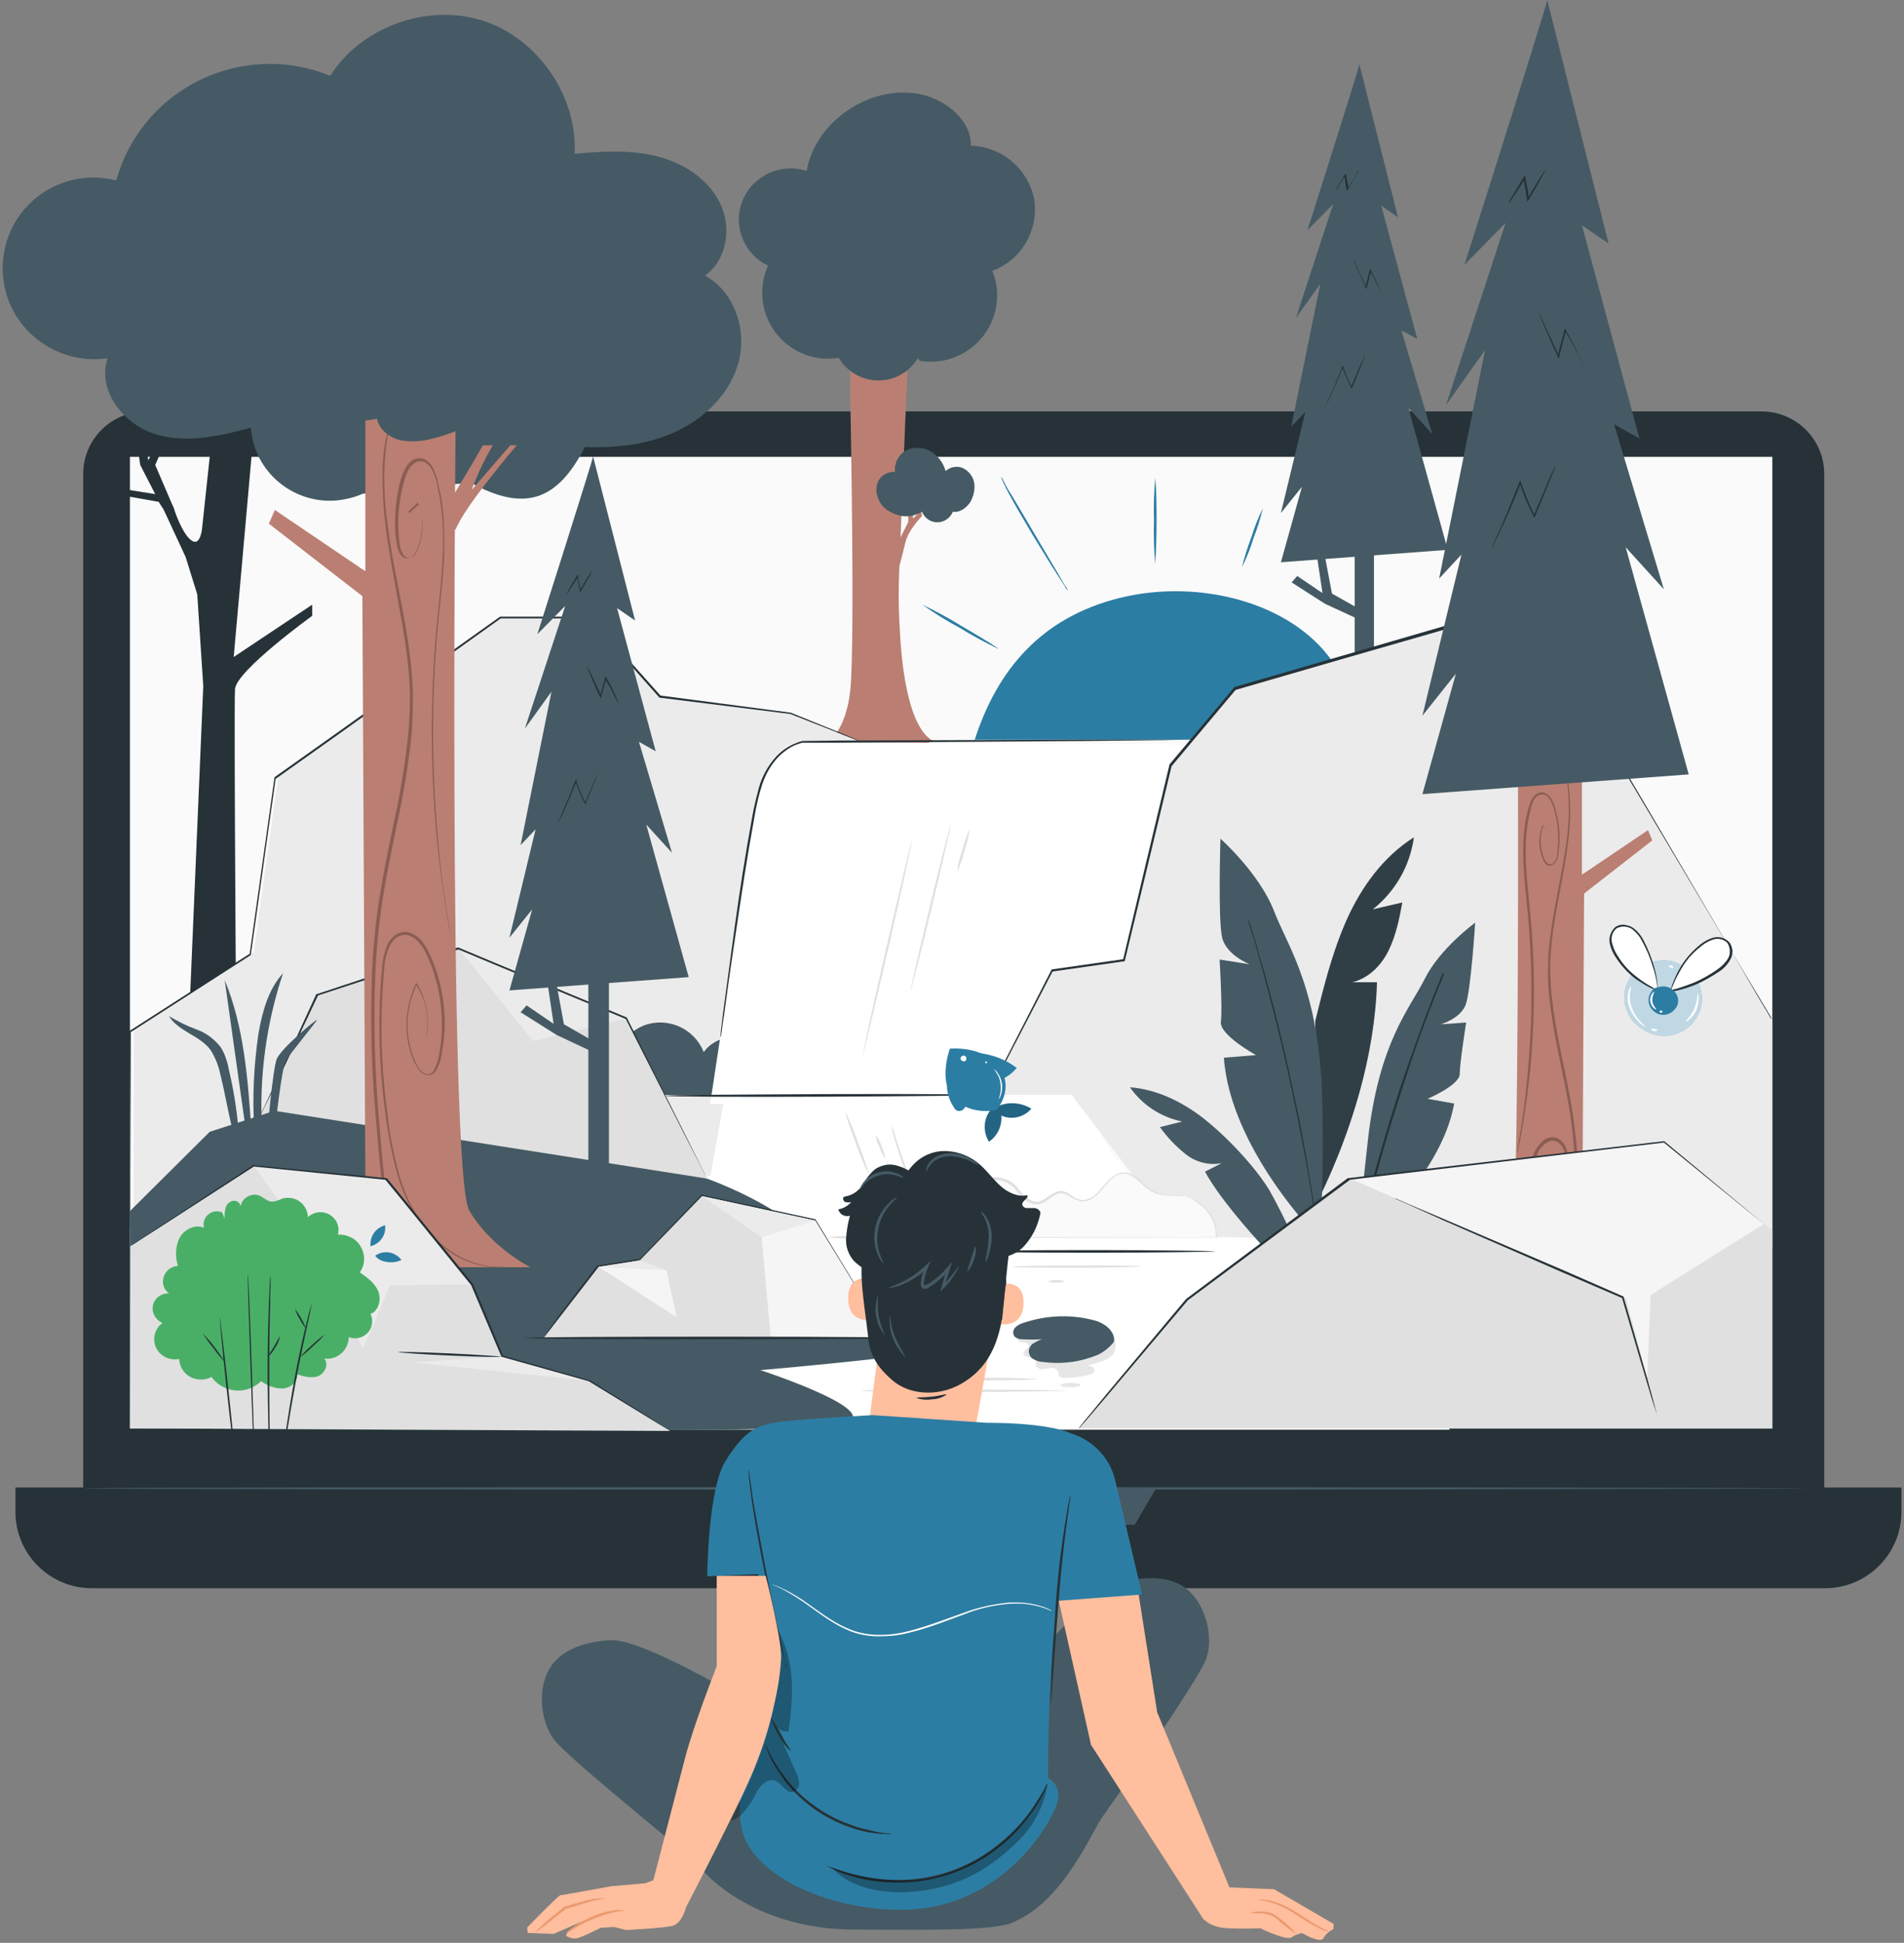 <?xml version="1.0" encoding="UTF-8"?>
<svg width="502px" height="512px" viewBox="0 0 502 512" version="1.1" xmlns="http://www.w3.org/2000/svg" xmlns:xlink="http://www.w3.org/1999/xlink">
    <rect x="0" y="0" width="502" height="512" fill="#808080" stroke="none"/>
    <title>ch</title>
    <g id="Page-1" stroke="none" stroke-width="1" fill="none" fill-rule="evenodd">
        <g id="Artboard" transform="translate(-10, 0)">
            <g id="ch" transform="translate(10, 0)">
                <g id="freepik--Device--inject-2">
                    <path d="M38.441,108.42 L464.463,108.42 C473.508,108.42 480.97,115.761 480.97,124.909 L480.97,395.17 C480.97,404.205 473.621,411.659 464.463,411.659 L38.441,411.659 C29.396,411.659 21.934,404.318 21.934,395.17 L21.934,124.909 C21.934,115.761 29.396,108.42 38.441,108.42 Z" id="Path" fill="#263238" fill-rule="nonzero"></path>
                    <path d="M4.07,392.008 L501.322,392.008 L501.322,392.008 L501.322,398.445 C501.322,409.513 492.277,418.548 481.196,418.548 L24.195,418.548 C13.115,418.548 4.07,409.513 4.07,398.445 L4.07,392.008 L4.07,392.008 L4.07,392.008 Z" id="Path" fill="#263238" fill-rule="nonzero"></path>
                    <rect id="Rectangle" fill="#FAFAFA" fill-rule="nonzero" x="34.258" y="120.392" width="433.032" height="256.03"></rect>
                    <polygon id="Path" fill="#455A64" fill-rule="nonzero" points="206.227 392.008 212.332 401.833 299.165 401.833 304.931 392.008"></polygon>
                    <path d="M476.9,392.234 C476.9,392.347 375.03,392.573 249.417,392.573 C123.804,392.573 21.934,392.46 21.934,392.234 C21.934,392.008 123.804,391.895 249.417,391.895 C375.03,391.895 476.9,392.121 476.9,392.234 Z" id="Path" fill="#455A64" fill-rule="nonzero"></path>
                    <path d="M351.174,174.15 C340.32,158.678 316.011,152.466 295.321,157.549 C274.291,162.744 262.872,176.748 256.992,194.931 L314.428,194.931 L325.735,181.491 L351.174,174.15 Z" id="Path" fill="#2C7DA3" fill-rule="nonzero"></path>
                    <path d="M263.211,170.988 C259.706,169.294 256.314,167.487 253.035,165.454 C249.643,163.647 246.364,161.614 243.199,159.356 C246.704,161.05 250.095,162.857 253.374,164.889 C258.801,168.052 263.211,170.762 263.211,170.988 Z" id="Path" fill="#2C7DA3" fill-rule="nonzero"></path>
                    <path d="M281.527,155.629 C281.188,155.29 280.962,154.951 280.736,154.499 C280.283,153.822 279.605,152.692 278.7,151.337 C277.005,148.739 274.743,145.012 272.256,140.947 C267.394,132.815 263.55,125.926 264.115,125.7 C264.794,127.281 265.585,128.749 266.49,130.105 C268.186,132.928 270.334,136.542 272.708,140.608 L278.927,151.111 L280.736,154.273 C281.188,154.725 281.414,155.177 281.527,155.629 Z" id="Path" fill="#2C7DA3" fill-rule="nonzero"></path>
                    <path d="M304.592,148.739 C304.253,144.899 304.14,141.173 304.253,137.333 C304.14,133.493 304.253,129.766 304.592,125.926 C304.931,129.766 304.931,133.493 304.931,137.333 C304.931,141.173 304.818,144.899 304.592,148.739 Z" id="Path" fill="#2C7DA3" fill-rule="nonzero"></path>
                    <path d="M332.971,133.944 C332.292,136.655 331.501,139.253 330.483,141.85 C329.692,144.448 328.674,147.045 327.431,149.53 C328.109,146.819 328.9,144.222 329.918,141.624 C330.709,139.027 331.727,136.429 332.971,133.944 Z" id="Path" fill="#2C7DA3" fill-rule="nonzero"></path>
                    <path d="M56.871,105.71 L53.253,139.478 C53.253,139.478 52.8,143.883 50.652,142.528 C48.165,141.06 46.017,134.509 46.017,134.509 L45.564,133.38 L43.19,134.396 L48.956,146.819 L52.009,156.645 L53.592,180.814 L48.843,292.509 L62.411,292.509 C62.411,292.509 61.619,186.461 61.959,181.604 C62.298,176.748 82.31,162.292 82.31,162.292 L82.31,159.356 L61.619,173.134 L67.612,105.71 L56.871,105.71 Z" id="Path" fill="#263238" fill-rule="nonzero"></path>
                    <polyline id="Path" fill="#263238" fill-rule="nonzero" points="46.017 134.396 40.929 122.538 48.617 104.694 47.373 104.694 39.12 121.295 36.18 107.404 34.823 107.404 36.972 122.538 40.929 130.218 30.979 128.636 30.301 130.218 41.833 132.25 43.642 135.074"></polyline>
                    <path d="M237.206,165.228 C237.093,163.534 236.754,157.661 237.093,150.433 C238.111,123.78 240.372,70.247 240.372,70.247 L224.204,70.247 L224.204,106.162 C224.204,106.162 225.448,168.729 224.204,181.717 C223.073,192.898 217.873,196.06 217.873,196.06 L234.719,201.707 L245.799,195.157 C239.015,191.091 237.545,173.247 237.206,165.228 Z" id="Path" fill="#BA7F72" fill-rule="nonzero"></path>
                    <path d="M243.086,135.977 C242.859,136.316 239.468,139.591 238.676,143.092 C237.885,146.594 236.415,151.676 236.415,151.676 L236.076,141.737 L237.432,141.624 L239.468,137.558 L239.468,134.622 L240.711,134.622 L240.711,136.655 L242.859,134.509 L243.086,135.977 Z" id="Path" fill="#BA7F72" fill-rule="nonzero"></path>
                    <path d="M256.879,127.394 C256.653,125.7 255.523,124.232 254.053,123.441 C252.47,122.651 250.661,122.989 249.304,124.119 C248.739,121.973 247.269,120.053 245.347,118.924 C243.312,117.794 240.937,117.681 238.902,118.698 C236.867,119.827 235.736,122.086 235.963,124.345 C233.475,124.232 231.327,125.926 231.101,128.411 C230.875,130.782 232.005,133.154 234.041,134.509 C234.832,134.961 235.623,135.413 236.415,135.639 C238.676,136.429 241.05,136.09 243.086,134.848 L243.086,134.848 C243.99,137.107 246.477,138.236 248.739,137.333 C249.869,136.881 250.774,135.977 251.226,134.848 C253.035,135.187 254.844,133.832 255.862,132.25 C256.653,130.782 257.105,129.088 256.879,127.394 Z" id="Path" fill="#455A64" fill-rule="nonzero"></path>
                    <path d="M272.708,52.629 C271.125,44.611 264.228,38.625 255.975,38.399 C256.088,31.736 249.643,26.54 243.199,24.959 C229.97,21.91 215.046,31.623 212.672,45.062 C205.549,42.691 197.86,46.643 195.486,53.646 C193.338,60.083 196.391,67.085 202.496,70.022 C198.539,78.831 202.496,89.108 211.315,93.061 C214.368,94.416 217.759,94.868 221.151,94.303 C224.543,100.063 232.005,101.983 237.772,98.595 C239.468,97.578 240.937,96.11 241.955,94.416 L242.52,95.094 C252.018,96.675 261.063,90.237 262.645,80.751 C263.211,77.588 262.872,74.313 261.628,71.377 C269.316,68.553 273.839,60.761 272.708,52.629 Z" id="Path" fill="#455A64" fill-rule="nonzero"></path>
                    <path d="M175.474,288.782 L279.492,288.444 C283.675,290.364 287.18,293.639 289.441,297.705 C292.381,303.126 296.112,307.982 300.295,312.387 C303.687,315.888 306.514,319.84 308.775,324.019 L312.054,329.892 L197.747,330.457 L175.474,288.782 Z" id="Path" fill="#FFFFFF" fill-rule="nonzero"></path>
                    <polyline id="Path" points="206.453 202.272 226.805 195.496 208.262 188.042 173.891 183.637 155.349 162.744 132.058 162.744 72.473 205.095 65.916 251.513 34.258 271.842 34.258 324.019"></polyline>
                    <polygon id="Path" fill="#EBEBEB" fill-rule="nonzero" points="226.805 195.496 208.262 188.042 173.891 183.637 155.349 162.744 132.058 162.744 73.378 204.418 66.933 250.948 35.276 271.277 35.276 325.036 187.345 309.789 206.453 202.272"></polygon>
                    <path d="M34.258,324.019 C34.258,324.019 34.258,323.68 34.258,323.116 C34.258,322.551 34.258,321.535 34.258,320.405 C34.258,318.033 34.258,314.532 34.258,310.015 C34.258,300.98 34.258,287.992 34.145,271.842 L34.145,271.729 L34.258,271.616 L65.916,251.287 L65.803,251.513 C67.838,237.283 69.986,221.584 72.36,204.982 L72.36,204.87 L72.473,204.757 L89.659,192.559 L131.832,162.518 L131.945,162.518 L155.575,162.518 L155.688,162.631 L174.23,183.411 L174.117,183.298 L208.488,187.816 L208.488,187.816 L222.169,193.35 L225.674,194.818 C226.465,195.157 226.918,195.383 226.918,195.383 C226.918,195.383 226.465,195.27 225.674,194.931 L222.169,193.576 L208.375,188.155 L208.375,188.155 L174.004,183.863 L173.891,183.863 L173.778,183.75 L155.236,162.857 L155.462,162.97 L132.058,162.97 L132.171,162.857 L89.772,193.124 L72.586,205.321 L72.7,205.095 C70.325,221.584 68.177,237.396 66.142,251.513 L66.142,251.626 L66.029,251.739 L34.371,272.068 L34.484,271.842 C34.484,287.879 34.371,300.867 34.371,310.015 C34.371,314.532 34.371,318.033 34.371,320.405 C34.371,321.535 34.371,322.438 34.371,323.116 C34.258,323.68 34.258,324.019 34.258,324.019 Z" id="Path" fill="#263238" fill-rule="nonzero"></path>
                    <path d="M203.4,283.023 C203.287,277.489 198.765,273.197 193.225,273.31 C190.172,273.423 187.345,274.778 185.536,277.263 C183.049,270.938 175.926,267.889 169.708,270.261 C168.351,270.825 167.107,271.616 165.977,272.519 L165.977,288.557 L211.428,288.557 C212.106,284.943 206.34,281.103 203.4,283.023 Z" id="Path" fill="#455A64" fill-rule="nonzero"></path>
                    <polygon id="Path" fill="#E0E0E0" fill-rule="nonzero" points="69.082 293.752 83.78 262.242 120.977 250.045 165.185 268.341 186.328 310.58"></polygon>
                    <polygon id="Path" fill="#EBEBEB" fill-rule="nonzero" points="165.185 268.341 140.537 274.326 120.977 250.045"></polygon>
                    <path d="M186.328,310.354 C186.328,310.241 186.215,310.241 186.215,310.128 L185.876,309.563 C185.65,308.998 185.197,308.321 184.745,307.304 L180.336,298.721 C176.605,291.38 171.291,280.877 164.959,268.454 L165.072,268.567 L130.475,254.223 L120.751,250.158 L120.977,250.158 L83.78,262.355 L83.893,262.242 L73.039,285.168 L69.873,291.493 L69.082,293.187 C68.855,293.526 68.742,293.752 68.742,293.752 C68.742,293.752 68.855,293.526 68.968,293.187 L69.76,291.493 L72.7,285.168 C75.3,279.635 78.918,271.729 83.327,262.129 L83.327,262.016 L83.441,262.016 L120.638,249.706 L120.751,249.706 L120.864,249.706 L130.588,253.772 L165.185,268.115 L165.298,268.115 L165.298,268.228 C171.517,280.651 176.718,291.267 180.449,298.608 L184.745,307.191 C185.197,308.208 185.65,308.885 185.876,309.45 L186.102,310.015 C186.215,310.128 186.328,310.241 186.328,310.354 Z" id="Path" fill="#263238" fill-rule="nonzero"></path>
                    <polyline id="Path" fill="#FFFFFF" fill-rule="nonzero" points="173.891 376.761 194.468 325.939 346.538 325.939 382.266 376.761 173.891 376.761"></polyline>
                    <path d="M220.586,325.939 C217.081,325.826 213.463,325.713 210.297,327.068 C207.132,328.424 204.305,331.586 204.644,335.087 C204.983,338.588 207.923,340.847 210.863,342.541 C215.385,345.139 220.473,346.72 225.674,347.171 C226.578,347.171 227.37,347.397 228.048,347.962 C228.953,348.978 228.387,350.673 227.257,351.35 C226.013,351.915 224.769,352.254 223.413,352.141 C214.82,352.254 206.227,353.609 197.973,356.094 C195.712,356.771 193.112,358.239 193.564,360.498 C193.79,361.289 194.242,361.966 194.808,362.531" id="Path" fill="#FFFFFF" fill-rule="nonzero"></path>
                    <path d="M34.258,319.163 L55.288,298.269 L72.36,292.735 L186.328,310.58 C186.328,310.58 213.915,320.179 217.759,333.845 C217.873,334.409 218.099,334.974 218.212,335.426 C218.212,335.426 254.957,349.995 257.218,353.044 C259.48,356.094 200.461,361.063 200.461,361.063 C200.461,361.063 238.45,373.486 219.682,375.745 C199.895,378.116 34.145,376.309 34.145,376.309 L34.258,319.163 L34.258,319.163 Z" id="Path" fill="#455A64" fill-rule="nonzero"></path>
                    <path d="M185.876,72.619 C191.755,68.44 192.999,59.744 189.72,53.307 C186.441,46.869 179.883,42.804 172.873,41.109 C165.864,39.415 158.627,39.867 151.505,40.545 C152.296,25.298 141.781,10.051 127.196,5.421 C112.611,0.791 95.199,7.115 87.059,19.99 C65.577,11.181 41.042,21.458 32.223,42.916 C31.658,44.385 31.092,45.966 30.64,47.547 C17.864,44.272 4.749,51.839 1.47,64.713 C-0.113,70.925 0.791,77.588 4.183,83.122 C9.271,91.367 18.768,95.771 28.379,94.416 C25.552,102.661 32.336,111.583 40.59,114.293 C48.843,117.004 57.775,114.971 66.142,112.712 C66.933,124.119 76.996,132.702 88.415,131.912 C90.903,131.686 93.39,131.121 95.651,130.105 L124.03,127.168 C138.163,134.961 146.869,132.137 154.218,117.794 C162.698,118.133 171.404,117.117 178.979,113.39 C186.554,109.663 192.999,102.999 194.921,94.642 C196.843,86.285 193.338,76.685 185.876,72.619 Z" id="Path" fill="#455A64" fill-rule="nonzero"></path>
                    <path d="M96.443,333.845 L95.538,157.097 L70.891,138.01 L72.473,134.396 L96.33,150.546 L96.33,101.305 L120.186,104.129 C120.186,104.129 118.038,309.111 123.691,318.937 C129.344,328.763 139.859,333.958 139.859,333.958 L96.443,333.958 L96.443,333.845 Z" id="Path" fill="#BA7F72" fill-rule="nonzero"></path>
                    <path d="M117.473,134.057 C117.586,133.606 124.256,122.877 127.309,117.343 L129.909,117.343 C127.761,121.07 125.839,125.022 124.369,129.088 L134.545,117.343 L136.241,117.343 C136.241,117.343 122.221,133.719 120.073,139.704 L117.473,134.057 Z" id="Path" fill="#BA7F72" fill-rule="nonzero"></path>
                    <path d="M102.322,324.81 C102.322,324.81 102.322,324.584 102.209,324.245 C102.096,323.906 102.096,323.342 101.983,322.551 C101.757,321.083 101.531,318.937 101.191,316.226 C100.513,310.692 99.722,302.674 98.93,292.735 C97.913,281.103 97.686,269.357 98.026,257.725 C98.252,250.835 98.93,243.946 99.948,237.17 C101.078,230.055 102.548,222.827 104.131,215.373 C105.714,208.145 106.845,200.917 107.636,193.463 C107.975,189.962 108.088,186.348 108.088,182.96 C107.975,179.571 107.749,176.296 107.297,172.908 C106.505,166.358 105.262,160.259 104.244,154.499 C103.227,148.739 102.209,143.318 101.644,138.462 C101.078,134.057 100.852,129.54 100.852,125.022 C100.852,121.634 101.191,118.246 101.87,114.971 C102.209,112.825 102.774,110.792 103.453,108.759 C103.679,108.082 103.905,107.517 104.018,107.178 C104.131,106.839 104.244,106.613 104.244,106.613 C104.244,106.839 104.131,106.952 104.131,107.178 C104.018,107.517 103.905,108.082 103.679,108.759 C103.114,110.792 102.548,112.938 102.209,114.971 C101.644,118.246 101.418,121.634 101.305,125.022 C101.305,129.54 101.531,133.944 102.209,138.349 C102.774,143.318 103.792,148.626 104.923,154.386 C106.053,160.146 107.297,166.245 108.088,172.795 C108.541,176.183 108.767,179.571 108.88,182.847 C108.88,186.348 108.767,189.849 108.541,193.463 C107.749,200.804 106.618,208.145 105.036,215.373 C103.566,222.827 101.983,230.055 100.852,237.17 C99.835,243.946 99.156,250.835 98.93,257.725 C98.478,269.357 98.817,280.99 99.722,292.622 C100.513,302.561 101.305,310.58 101.87,316.113 C102.096,318.824 102.322,320.97 102.548,322.438 C102.548,323.116 102.661,323.68 102.661,324.132 C102.661,324.584 102.322,324.81 102.322,324.81 Z" id="Path" fill="#8B5D54" fill-rule="nonzero"></path>
                    <path d="M133.301,333.732 L132.849,333.845 C132.51,333.845 132.058,333.958 131.379,333.958 C129.57,333.958 127.648,333.732 125.839,333.28 C123.013,332.489 120.299,331.247 117.925,329.44 C114.759,327.181 112.045,324.358 109.897,320.97 C107.41,316.904 105.488,312.612 104.357,307.982 C103,302.787 102.096,297.479 101.418,292.058 C99.835,279.747 99.609,267.324 100.739,255.014 C100.852,252.868 101.418,250.722 102.209,248.802 C102.661,247.786 103.453,246.995 104.357,246.318 C105.262,245.753 106.392,245.414 107.523,245.64 C108.541,245.866 109.558,246.431 110.35,247.108 C111.141,247.786 111.706,248.577 112.272,249.48 C113.289,251.287 114.081,253.094 114.759,255.014 C117.246,262.129 117.925,269.696 116.568,277.15 C116.342,278.844 115.89,280.538 114.985,282.119 C114.533,282.91 113.628,283.361 112.724,283.361 C111.819,283.249 111.028,282.797 110.576,282.119 C110.123,281.442 109.671,280.764 109.332,280.086 C108.993,279.409 108.767,278.731 108.427,277.94 C106.392,271.729 106.845,265.065 109.671,259.193 L109.784,258.967 L109.897,259.193 C111.819,262.242 112.837,265.743 112.837,269.357 C112.837,270.599 112.724,271.842 112.385,273.084 C112.385,272.971 112.385,272.971 112.385,272.858 L112.498,272.181 C112.611,271.277 112.724,270.374 112.724,269.47 C112.724,265.969 111.706,262.468 109.671,259.532 L109.897,259.532 C107.749,263.936 106.958,268.905 107.749,273.762 C107.975,275.23 108.314,276.585 108.767,277.94 C108.993,278.618 109.332,279.296 109.671,280.086 C109.897,280.764 110.35,281.442 110.802,282.006 C111.254,282.571 111.932,283.023 112.611,283.136 C113.402,283.136 114.081,282.684 114.42,282.006 C115.211,280.538 115.664,278.957 115.89,277.263 C117.133,269.922 116.455,262.468 114.081,255.466 C113.402,253.546 112.611,251.739 111.706,250.045 C111.141,249.254 110.576,248.464 109.897,247.786 C109.219,247.108 108.314,246.657 107.41,246.431 C106.392,246.318 105.488,246.431 104.696,246.995 C103.905,247.56 103.227,248.351 102.774,249.254 C101.87,251.174 101.418,253.207 101.305,255.353 C100.174,267.663 100.4,279.973 101.983,292.171 C102.548,297.479 103.453,302.787 104.809,307.982 C105.94,312.499 107.749,316.904 110.236,320.857 C112.272,324.132 114.985,326.956 118.151,329.214 C120.525,330.908 123.126,332.264 125.952,333.054 C127.761,333.506 129.57,333.845 131.379,333.845 C132.058,333.845 132.51,333.845 132.849,333.845 L133.301,333.732 Z" id="Path" fill="#8B5D54" fill-rule="nonzero"></path>
                    <path d="M107.636,134.848 C107.636,134.848 107.636,134.848 107.749,134.735 L108.201,134.283 L110.123,132.476 L110.236,132.363 L110.236,132.476 C110.802,134.057 111.254,135.639 111.254,137.333 C111.367,139.704 111.028,142.076 110.123,144.335 C109.897,145.012 109.558,145.69 109.106,146.255 C108.654,146.932 107.862,147.271 107.071,147.158 C106.279,146.932 105.601,146.368 105.262,145.577 C104.923,144.787 104.696,143.996 104.583,143.205 C104.018,139.704 104.018,136.09 104.47,132.476 C104.696,130.556 105.036,128.523 105.601,126.604 C105.827,125.587 106.279,124.571 106.732,123.667 C107.184,122.651 107.975,121.747 108.88,121.182 C109.897,120.618 111.254,120.618 112.272,121.182 C113.289,121.86 113.968,122.764 114.42,123.893 C114.872,124.909 115.211,126.039 115.437,127.168 C115.777,128.298 115.89,129.427 116.229,130.556 C116.681,132.928 116.907,135.3 117.02,137.671 C117.133,140.043 117.133,142.528 117.133,145.125 C117.02,150.095 116.455,155.29 115.89,160.485 C114.646,172.23 114.081,183.976 114.194,195.722 C114.307,206.564 114.985,216.276 115.777,224.521 C116.568,232.765 117.586,239.203 118.377,243.833 C118.716,246.092 119.055,247.899 119.282,249.028 L119.508,250.384 C119.508,250.496 119.621,250.722 119.621,250.835 C119.621,250.835 119.621,250.722 119.508,250.384 C119.395,250.045 119.395,249.593 119.282,249.028 C119.055,247.786 118.716,246.092 118.264,243.833 C117.473,239.316 116.455,232.765 115.55,224.634 C114.646,216.502 113.968,206.677 113.855,195.835 C113.741,184.089 114.307,172.23 115.55,160.598 C116.681,150.208 117.586,140.156 115.89,130.895 C115.664,129.766 115.437,128.636 115.211,127.507 C114.985,126.378 114.646,125.361 114.194,124.345 C113.741,123.328 113.063,122.538 112.272,121.973 C111.367,121.408 110.35,121.408 109.445,121.973 C108.541,122.538 107.862,123.328 107.523,124.232 C107.071,125.135 106.732,126.039 106.505,127.055 C105.036,132.363 104.583,137.897 105.375,143.431 C105.488,144.222 105.714,145.012 106.053,145.69 C106.279,146.368 106.845,146.819 107.523,147.045 C108.201,147.158 108.88,146.819 109.219,146.368 C109.671,145.803 109.897,145.238 110.236,144.561 C111.141,142.415 111.48,140.043 111.367,137.671 C111.254,136.09 110.915,134.396 110.35,132.928 L110.463,132.928 L108.427,134.735 L107.975,135.187 L107.636,134.848 Z" id="Path" fill="#8B5D54" fill-rule="nonzero"></path>
                    <path d="M127.761,85.946 C121.769,82.106 114.081,82.219 107.184,84.139 C105.488,75.894 96.556,69.796 88.189,71.151 C79.823,72.506 73.378,81.315 74.509,89.673 L74.509,89.673 C74.395,96.788 76.77,103.677 81.858,107.065 C86.945,110.566 93.277,111.696 99.382,110.34 C99.948,113.164 102.661,115.31 105.488,115.987 C108.427,116.552 111.367,116.326 114.194,115.536 C118.377,114.519 122.447,112.825 126.178,110.679 C129.118,109.211 131.605,106.952 133.414,104.242 C137.032,98.143 133.754,89.673 127.761,85.946 Z" id="Path" fill="#455A64" fill-rule="nonzero"></path>
                    <polygon id="Path" fill="#455A64" fill-rule="nonzero" points="358.184 160.372 351.174 156.419 348.913 144.448 346.991 145.012 348.686 156.306 342.016 151.789 340.546 153.483 349.365 159.13 358.184 163.195"></polygon>
                    <rect id="Rectangle" fill="#455A64" fill-rule="nonzero" x="357.166" y="142.98" width="5.088" height="65.956"></rect>
                    <path d="M358.41,16.941 C358.41,17.618 344.729,60.648 344.729,60.648 L351.513,53.758 L341.677,83.8 L348.121,74.765 L340.433,112.486 L344.164,108.533 L337.719,135.187 L343.259,128.298 L337.719,148.175 L381.701,144.899 L371.299,107.404 L377.631,114.406 L369.49,87.075 L373.673,89.334 L364.176,54.21 L368.586,57.26 L358.41,16.941 Z" id="Path" fill="#455A64" fill-rule="nonzero"></path>
                    <path d="M359.88,93.739 C359.88,93.964 359.767,94.19 359.654,94.416 L358.975,96.223 L356.488,102.209 L356.375,102.435 L356.262,102.209 C355.583,100.967 355.018,99.611 354.453,98.256 C354.227,97.691 354.114,97.24 353.887,96.675 L354.114,96.675 C352.87,99.724 351.739,102.435 350.835,104.355 C350.382,105.258 350.043,106.049 349.704,106.613 L349.365,107.178 C349.365,107.291 349.365,107.291 349.365,107.291 C349.478,106.952 349.591,106.726 349.704,106.501 C349.93,105.936 350.269,105.145 350.722,104.242 C351.626,102.322 352.757,99.611 353.887,96.562 L354,96.223 L354.114,96.562 C354.227,97.014 354.453,97.578 354.679,98.143 C355.131,99.498 355.809,100.854 356.488,102.096 L356.149,102.096 C357.166,99.724 358.071,97.578 358.749,96.11 C359.088,95.433 359.314,94.868 359.541,94.416 C359.541,94.077 359.654,93.964 359.88,93.739 Z" id="Path" fill="#263238" fill-rule="nonzero"></path>
                    <path d="M364.515,77.701 C364.402,77.588 364.289,77.363 364.289,77.25 L363.611,75.894 C363.045,74.765 362.254,73.184 361.236,71.49 L361.463,71.49 L360.784,74.2 C360.671,74.765 360.445,75.33 360.332,75.894 L360.219,76.233 L360.106,75.894 C359.201,73.861 358.41,71.942 357.732,70.586 C357.505,69.909 357.279,69.457 357.053,69.005 C356.94,68.779 356.94,68.666 356.827,68.44 C356.94,68.553 357.053,68.779 357.166,69.005 L357.845,70.473 C358.41,71.829 359.314,73.636 360.219,75.668 L359.993,75.668 C360.106,75.104 360.332,74.539 360.445,73.974 C360.671,73.071 360.897,72.054 361.123,71.264 L361.236,70.925 L361.35,71.151 C362.141,72.619 362.932,74.087 363.611,75.668 C363.837,76.233 364.063,76.685 364.176,77.024 C364.402,77.363 364.515,77.588 364.515,77.701 Z" id="Path" fill="#263238" fill-rule="nonzero"></path>
                    <path d="M358.297,44.723 C358.071,45.288 357.845,45.74 357.505,46.192 C356.94,47.095 356.262,48.45 355.357,49.919 L355.131,50.257 L355.018,49.919 C354.905,49.467 354.905,49.015 354.792,48.563 C354.679,47.773 354.566,46.982 354.453,46.305 L354.679,46.305 C353.887,47.547 353.209,48.563 352.757,49.354 C352.531,49.806 352.191,50.144 351.965,50.483 C352.191,50.032 352.418,49.58 352.644,49.241 C353.096,48.45 353.774,47.434 354.566,46.079 L354.792,45.74 L354.905,46.079 C355.018,46.756 355.131,47.547 355.357,48.337 C355.47,48.789 355.47,49.241 355.583,49.693 L355.357,49.693 C356.262,48.225 356.94,46.982 357.505,46.079 C357.618,45.627 357.958,45.175 358.297,44.723 Z" id="Path" fill="#263238" fill-rule="nonzero"></path>
                    <path d="M211.541,195.496 L317.594,196.286 C317.594,196.286 310.584,202.046 308.888,217.406 C307.305,231.975 286.728,290.928 286.728,290.928 L187.232,290.928 C187.232,290.928 198.2,218.309 199.443,211.081 C202.496,195.044 211.541,195.496 211.541,195.496 Z" id="Path" fill="#FFFFFF" fill-rule="nonzero"></path>
                    <path d="M227.483,278.053 C227.37,278.053 230.083,265.291 233.701,249.593 C237.319,233.895 240.372,221.133 240.485,221.246 C240.598,221.358 237.885,234.008 234.267,249.706 C230.649,265.404 227.596,278.053 227.483,278.053 Z" id="Path" fill="#E0E0E0" fill-rule="nonzero"></path>
                    <path d="M240.033,261.226 C239.92,261.226 242.181,251.174 245.121,238.977 C248.06,226.78 250.661,216.841 250.774,216.841 C250.887,216.841 248.626,226.892 245.686,239.09 C242.746,251.287 240.146,261.226 240.033,261.226 Z" id="Path" fill="#E0E0E0" fill-rule="nonzero"></path>
                    <path d="M255.636,218.422 C255.409,220.455 254.957,222.375 254.279,224.182 C253.827,226.102 253.148,228.022 252.357,229.829 C252.583,227.909 253.035,225.876 253.714,224.069 C254.166,222.149 254.844,220.229 255.636,218.422 Z" id="Path" fill="#E0E0E0" fill-rule="nonzero"></path>
                    <path d="M189.946,273.536 C189.946,273.423 189.946,273.197 189.946,273.084 C189.946,272.745 190.059,272.406 190.059,271.842 C190.172,270.712 190.398,269.131 190.624,267.098 C191.19,262.92 191.981,256.934 192.999,249.48 C194.016,242.026 195.26,232.991 196.956,223.053 C197.408,220.568 197.86,217.97 198.313,215.373 C198.765,212.662 199.443,210.065 200.122,207.467 C200.913,204.757 202.27,202.159 204.079,200.013 C206.001,197.642 208.601,196.06 211.541,195.27 L211.541,195.27 L220.925,195.157 L287.067,194.931 L307.079,194.931 L312.506,194.931 L313.863,194.931 L314.315,194.931 C314.202,194.931 313.976,194.931 313.863,194.931 L312.506,194.931 L307.079,195.044 L287.067,195.27 L220.925,195.722 L211.541,195.722 L211.541,195.722 C210.184,196.06 208.827,196.625 207.697,197.416 C206.566,198.206 205.436,199.11 204.531,200.239 C202.722,202.385 201.478,204.87 200.687,207.58 C199.895,210.178 199.33,212.775 198.878,215.486 C198.426,218.083 197.973,220.681 197.521,223.165 C195.825,233.104 194.582,242.026 193.451,249.48 C192.32,256.934 191.529,262.92 190.964,267.098 C190.624,269.131 190.398,270.712 190.285,271.842 C190.172,272.406 190.172,272.745 190.059,273.084 C189.946,273.197 189.946,273.423 189.946,273.536 Z" id="Path" fill="#263238" fill-rule="nonzero"></path>
                    <polyline id="Path" fill="#EBEBEB" fill-rule="nonzero" points="467.29 295.785 467.29 328.65 311.036 325.826 282.545 288.557 253.827 288.557 259.593 280.651 264.907 280.199 277.457 255.918 296.451 253.094 308.662 201.82 325.735 181.491 390.294 162.744 423.421 194.705 467.29 268.68"></polyline>
                    <path d="M467.29,268.68 C467.29,268.68 467.177,268.567 467.064,268.341 L466.498,267.324 C465.933,266.421 465.141,265.065 464.124,263.371 L455.192,248.464 L423.308,194.931 L423.308,195.044 L390.068,163.082 L390.294,163.195 L353.774,173.699 L325.735,181.83 L325.848,181.717 L308.775,202.046 L308.888,201.933 L296.564,253.207 L296.564,253.32 L296.451,253.32 L277.457,256.03 L277.57,255.918 L265.02,280.086 L265.02,280.086 L264.907,280.086 L259.593,280.538 L259.706,280.538 L255.296,286.411 L254.166,287.879 L253.827,288.331 C253.827,288.331 253.94,288.105 254.166,287.766 C254.392,287.427 254.731,286.975 255.183,286.298 L259.593,280.312 L259.593,280.312 L259.593,280.312 L264.907,279.86 L264.794,279.86 L277.231,255.579 L277.231,255.466 L277.344,255.466 L296.338,252.755 L296.112,252.868 C299.617,237.96 303.8,220.568 308.323,201.594 L308.323,201.481 L308.323,201.481 L325.395,181.153 L325.395,181.04 L325.509,181.04 L353.548,172.908 L390.068,162.292 L390.181,162.292 L390.294,162.405 L423.308,194.253 L423.308,194.253 L423.308,194.253 L454.966,248.012 L463.785,263.146 L466.159,267.098 L466.724,268.115 C467.177,268.567 467.29,268.68 467.29,268.68 Z" id="Path" fill="#263238" fill-rule="nonzero"></path>
                    <path d="M416.977,364.564 L417.655,235.476 L435.632,221.471 L434.501,218.761 L417.09,230.506 L417.09,194.592 L400.13,181.717 C400.13,181.717 401.148,346.381 397.077,353.496 C393.007,360.611 385.319,364.451 385.319,364.451 L416.977,364.451 L416.977,364.564 Z" id="Path" fill="#BA7F72" fill-rule="nonzero"></path>
                    <path d="M400.809,188.042 C400.695,187.59 394.251,177.2 391.311,171.892 L388.824,171.892 C390.972,175.506 392.781,179.346 394.251,183.298 L384.414,171.892 L382.832,171.892 C382.832,171.892 396.399,187.703 398.547,193.463 L400.809,188.042 Z" id="Path" fill="#BA7F72" fill-rule="nonzero"></path>
                    <path d="M412.68,358.013 C412.68,357.901 412.68,357.788 412.68,357.562 C412.68,357.223 412.68,356.884 412.793,356.319 C412.906,355.19 413.019,353.609 413.245,351.689 C413.698,347.623 414.263,341.75 414.828,334.522 C415.507,326.052 415.733,317.469 415.394,308.998 C415.168,304.029 414.715,298.947 414.037,293.978 C413.245,288.782 412.115,283.587 410.984,278.053 C409.854,272.745 408.949,267.437 408.384,262.016 C408.158,259.419 408.045,256.821 408.158,254.336 C408.158,251.852 408.384,249.367 408.723,246.995 C409.288,242.252 410.193,237.735 410.984,233.556 C411.776,229.377 412.567,225.424 413.019,221.81 C413.811,216.163 413.811,210.404 413.019,204.644 C412.793,203.175 412.454,201.594 412.002,200.126 C411.889,199.674 411.776,199.223 411.663,198.997 C411.663,198.884 411.55,198.771 411.55,198.545 C411.663,198.658 411.663,198.771 411.663,198.884 C411.776,199.223 411.889,199.561 412.115,200.013 C412.567,201.481 413.019,202.95 413.245,204.531 C414.15,210.178 414.263,216.05 413.472,221.697 C413.019,225.311 412.341,229.264 411.55,233.443 C410.758,237.622 409.854,242.139 409.288,246.882 C408.949,249.367 408.836,251.739 408.723,254.223 C408.723,256.821 408.836,259.306 409.062,261.903 C409.627,267.211 410.532,272.632 411.663,277.827 C412.793,283.249 413.924,288.557 414.715,293.752 C415.394,298.721 415.959,303.803 416.072,308.773 C416.298,317.243 416.185,325.826 415.394,334.296 C414.828,341.525 414.15,347.397 413.698,351.463 C413.472,353.496 413.245,354.964 413.132,356.094 C413.019,356.658 413.019,356.997 413.019,357.336 C412.68,357.788 412.68,357.901 412.68,358.013 Z" id="Path" fill="#8B5D54" fill-rule="nonzero"></path>
                    <path d="M407.932,0 C407.932,1.129 386.11,69.796 386.11,69.796 L396.964,58.728 L381.249,106.726 L391.537,92.27 L379.44,152.466 L385.319,146.142 L375.03,188.606 L383.849,177.539 L375.03,209.274 L445.242,204.079 L428.622,144.222 L438.685,155.29 L425.569,111.809 L432.24,115.536 L417.09,59.405 L424.1,64.149 L407.932,0 Z" id="Path" fill="#455A64" fill-rule="nonzero"></path>
                    <path d="M410.193,122.538 C410.08,122.877 409.967,123.215 409.854,123.554 C409.627,124.232 409.175,125.135 408.723,126.378 L404.766,135.977 L404.54,136.429 L404.314,135.977 C403.183,133.944 402.278,131.799 401.487,129.653 C401.148,128.749 400.922,127.959 400.582,127.168 L401.035,127.168 C399.113,132.137 397.191,136.429 395.721,139.478 C395.042,141.06 394.477,142.189 394.025,143.092 L393.573,143.996 C393.459,144.222 393.346,144.335 393.346,144.335 C393.459,143.883 393.686,143.431 393.912,142.98 C394.364,142.076 394.816,140.834 395.495,139.365 C396.851,136.316 398.66,132.025 400.582,127.055 L400.809,126.491 L401.035,127.168 C401.261,127.959 401.6,128.862 401.939,129.653 C402.731,131.799 403.635,133.944 404.766,135.977 L404.314,135.977 L408.384,126.378 C408.836,125.248 409.288,124.345 409.627,123.667 C409.854,123.102 410.08,122.877 410.193,122.538 Z" id="Path" fill="#263238" fill-rule="nonzero"></path>
                    <path d="M417.768,96.901 C417.655,96.675 417.429,96.449 417.316,96.11 L416.298,93.964 C415.394,92.157 414.15,89.673 412.454,86.962 L412.906,86.962 C412.567,88.318 412.228,89.786 411.776,91.254 C411.55,92.157 411.323,93.174 411.097,93.964 L410.984,94.642 L410.758,94.077 C409.288,90.802 407.932,87.866 407.027,85.72 C406.575,84.704 406.236,83.913 406.009,83.235 C405.896,82.896 405.783,82.671 405.67,82.332 C405.896,82.558 406.009,82.896 406.123,83.235 C406.462,83.913 406.801,84.704 407.253,85.72 C408.271,87.753 409.627,90.689 411.097,93.964 L410.645,93.964 C410.871,93.061 411.097,92.157 411.323,91.254 C411.776,89.786 412.115,88.318 412.454,86.962 L412.567,86.511 L412.793,86.962 C414.15,89.334 415.394,91.706 416.411,94.077 C416.864,94.981 417.09,95.658 417.316,96.223 C417.542,96.336 417.655,96.675 417.768,96.901 Z" id="Path" fill="#263238" fill-rule="nonzero"></path>
                    <path d="M407.705,44.272 C407.366,45.062 406.914,45.966 406.462,46.756 C405.67,48.225 404.427,50.37 403.07,52.629 L402.731,53.194 L402.618,52.629 C402.505,51.951 402.391,51.274 402.278,50.483 C402.052,49.241 401.826,47.999 401.713,46.869 L402.165,46.982 C400.922,49.015 399.791,50.709 399,51.839 C398.66,52.516 398.208,53.081 397.643,53.646 C397.982,52.968 398.321,52.29 398.773,51.613 C399.452,50.37 400.582,48.676 401.713,46.643 L402.052,46.192 L402.165,46.756 C402.391,47.886 402.618,49.015 402.844,50.37 C402.957,51.048 403.07,51.839 403.183,52.516 L402.731,52.403 C404.087,50.032 405.331,47.999 406.236,46.53 C406.688,45.853 407.253,45.062 407.705,44.272 Z" id="Path" fill="#263238" fill-rule="nonzero"></path>
                    <path d="M389.955,364.451 C391.764,364.564 393.573,364.338 395.382,363.886 C400.13,362.418 404.2,359.256 406.801,354.964 C408.61,352.028 409.967,348.865 410.758,345.59 C411.663,341.75 412.454,337.911 412.793,334.071 C413.924,325.149 414.15,316.113 413.245,307.191 C413.132,305.723 412.793,304.142 412.228,302.787 C411.889,302.109 411.436,301.544 410.871,301.093 C410.306,300.754 409.627,300.528 408.949,300.641 C407.592,301.093 406.462,301.996 405.783,303.239 C405.105,304.481 404.54,305.836 404.087,307.191 C402.278,312.274 401.826,317.808 402.731,323.116 C402.844,324.245 403.183,325.487 403.748,326.504 C403.974,326.956 404.54,327.294 404.992,327.294 C405.557,327.294 406.009,326.956 406.236,326.504 C406.575,326.052 406.914,325.6 407.027,325.036 C407.253,324.584 407.479,324.019 407.592,323.454 C407.932,322.438 408.158,321.422 408.384,320.405 C408.949,316.904 408.384,313.29 406.801,310.015 L407.027,310.015 C405.557,312.161 404.879,314.645 404.766,317.243 C404.766,317.92 404.766,318.598 404.879,319.276 C404.992,319.502 404.992,319.727 404.992,319.953 C404.766,319.05 404.653,318.146 404.653,317.243 C404.653,314.645 405.331,312.048 406.801,309.789 L406.914,309.563 L407.027,309.789 C408.723,313.064 409.288,316.791 408.723,320.405 C408.497,322.664 407.705,324.81 406.462,326.617 C406.123,327.181 405.444,327.52 404.766,327.52 C404.087,327.52 403.409,327.181 403.07,326.504 C402.505,325.374 402.052,324.132 401.939,322.89 C401.035,317.469 401.487,311.935 403.296,306.74 C403.748,305.384 404.314,304.029 405.105,302.674 C405.444,301.996 406.009,301.432 406.575,300.867 C407.14,300.302 407.932,299.85 408.723,299.737 C409.514,299.625 410.419,299.737 411.097,300.189 C411.776,300.641 412.341,301.319 412.68,301.996 C413.359,303.464 413.698,305.046 413.811,306.627 C414.602,315.662 414.489,324.697 413.245,333.732 C412.793,337.685 412.115,341.525 411.097,345.364 C410.193,348.753 408.836,351.915 407.027,354.851 C404.314,359.143 400.243,362.305 395.382,363.773 C394.025,364.112 392.668,364.338 391.311,364.338 C390.859,364.338 390.52,364.338 390.294,364.225 C390.294,364.451 390.068,364.451 389.955,364.451 Z" id="Path" fill="#8B5D54" fill-rule="nonzero"></path>
                    <path d="M408.723,219.213 C408.497,219.1 408.384,218.987 408.271,218.761 L406.801,217.519 L406.914,217.519 C405.896,220.229 406.009,223.278 407.027,225.989 C407.14,226.441 407.479,226.892 407.705,227.231 C407.932,227.57 408.497,227.796 408.949,227.796 C409.401,227.683 409.854,227.231 410.08,226.78 C410.306,226.215 410.532,225.763 410.532,225.198 C411.097,221.246 410.871,217.18 409.741,213.227 C409.514,212.549 409.288,211.872 408.949,211.194 C408.61,210.516 408.158,209.952 407.592,209.613 C407.027,209.274 406.236,209.274 405.557,209.613 C404.879,210.065 404.427,210.629 404.2,211.307 C403.861,211.985 403.635,212.775 403.522,213.566 C403.296,214.356 403.183,215.147 402.957,216.05 C401.713,222.714 402.391,230.168 403.183,237.735 C404.087,246.318 404.54,254.901 404.427,263.484 C404.314,271.39 403.861,278.618 403.183,284.491 C402.505,290.364 401.713,295.22 401.148,298.608 C400.809,300.302 400.582,301.544 400.356,302.448 L400.13,303.464 C400.13,303.577 400.13,303.69 400.017,303.803 C400.017,303.69 400.017,303.577 400.017,303.464 L400.13,302.448 C400.243,301.544 400.469,300.302 400.809,298.608 C401.374,295.333 402.052,290.477 402.618,284.491 C403.183,278.505 403.748,271.39 403.748,263.484 C403.861,254.901 403.409,246.318 402.505,237.735 C401.713,230.168 401.035,222.714 402.278,215.937 C402.505,215.147 402.618,214.243 402.844,213.453 C403.07,212.662 403.296,211.872 403.635,211.081 C403.974,210.291 404.54,209.613 405.218,209.161 C406.009,208.709 406.914,208.709 407.705,209.161 C408.384,209.613 408.949,210.291 409.288,210.968 C409.627,211.646 409.854,212.323 410.08,213.114 C410.419,214.469 410.758,215.937 410.984,217.406 C411.323,220.003 411.21,222.601 410.871,225.198 C410.758,225.763 410.645,226.441 410.306,226.892 C410.08,227.457 409.514,227.909 408.949,228.135 C408.384,228.248 407.705,228.022 407.366,227.457 C407.027,227.005 406.801,226.554 406.688,226.102 C405.557,223.278 405.557,220.229 406.688,217.406 L406.688,217.293 L406.801,217.406 L408.271,218.761 C408.384,218.874 408.61,218.987 408.723,219.213 Z" id="Path" fill="#8B5D54" fill-rule="nonzero"></path>
                    <path d="M372.769,220.681 C364.855,225.65 358.975,233.669 355.131,242.252 C351.287,250.835 349.026,259.983 346.764,269.131 L348.008,315.323 C356.375,298.043 362.48,278.053 363.045,258.854 L356.488,258.854 C360.784,257.837 364.176,254.449 366.098,250.496 C368.02,246.544 368.925,242.252 369.716,237.847 L361.915,239.654 C367.907,234.911 371.751,228.135 372.769,220.681 Z" id="Path" fill="#455A64" fill-rule="nonzero"></path>
                    <g id="Group" opacity="0.3" transform="translate(345.973, 220.229)" fill="#000000" fill-rule="nonzero">
                        <path d="M26.796,0.452 C18.882,5.421 13.002,13.44 9.158,22.023 C5.314,30.606 3.053,39.754 0.791,48.902 L2.035,95.094 C10.402,77.814 16.507,57.824 17.073,38.625 L10.515,38.625 C14.811,37.608 18.203,34.22 20.125,30.267 C22.047,26.315 22.952,22.023 23.743,17.618 L15.942,19.425 C21.934,14.682 25.778,7.906 26.796,0.452 Z" id="Path"></path>
                    </g>
                    <path d="M347.556,326.165 C347.556,326.165 324.378,302.787 322.682,278.731 L331.162,278.053 C331.162,278.053 321.438,272.745 321.891,269.244 C322.343,265.743 321.551,252.868 321.551,252.868 L329.466,254.111 C329.466,254.111 323.36,251.739 322.23,247.108 C321.099,242.478 321.777,221.02 321.777,221.02 C321.777,221.02 332.066,230.168 335.91,240.106 C339.755,250.045 348.347,261.339 348.686,292.622 C349.026,323.906 347.556,326.165 347.556,326.165 Z" id="Path" fill="#455A64" fill-rule="nonzero"></path>
                    <path d="M358.41,327.633 C358.41,327.633 379.892,310.58 383.397,290.815 L376.387,289.573 C376.387,289.573 384.867,285.959 384.867,283.023 C384.867,280.086 386.563,269.47 386.563,269.47 L379.892,269.922 C379.892,269.922 385.093,268.454 386.45,264.727 C387.806,261 388.937,243.156 388.937,243.156 C388.937,243.156 379.666,249.932 375.709,257.837 C371.751,265.743 363.611,274.439 360.671,300.302 C357.732,326.165 358.41,327.633 358.41,327.633 Z" id="Path" fill="#455A64" fill-rule="nonzero"></path>
                    <path d="M329.24,242.478 C329.24,242.591 329.353,242.591 329.353,242.704 C329.466,242.93 329.466,243.156 329.579,243.494 L330.483,246.431 C330.936,247.673 331.388,249.254 331.84,251.061 C332.292,252.868 332.971,254.901 333.649,257.273 C334.893,261.903 336.363,267.324 337.832,273.536 C339.302,279.747 340.772,286.411 342.242,293.526 C343.712,300.641 344.842,307.53 345.86,313.742 C346.877,319.953 347.669,325.6 348.234,330.344 C348.573,332.715 348.8,334.861 349.026,336.668 C349.252,338.475 349.478,340.169 349.591,341.525 C349.704,342.88 349.817,343.896 349.93,344.574 C349.93,344.913 349.93,345.139 349.93,345.364 C349.93,345.477 349.93,345.59 349.93,345.59 C349.93,345.477 349.93,345.364 349.93,345.364 L349.817,344.574 L349.478,341.525 C349.365,340.169 349.139,338.588 348.913,336.668 C348.686,334.748 348.46,332.602 348.121,330.344 C347.556,325.6 346.651,320.066 345.634,313.742 C344.616,307.417 343.373,300.754 341.903,293.526 C340.433,286.298 338.963,279.635 337.493,273.536 C336.023,267.437 334.554,261.903 333.31,257.273 C332.745,255.014 332.066,252.868 331.614,251.061 C331.162,249.254 330.709,247.673 330.257,246.431 C329.805,245.188 329.579,244.172 329.353,243.494 C329.24,243.156 329.24,242.93 329.127,242.704 C329.353,242.704 329.24,242.591 329.24,242.478 Z" id="Path" fill="#263238" fill-rule="nonzero"></path>
                    <path d="M345.86,341.75 C345.86,341.75 324.717,321.535 317.707,308.773 L322.117,306.514 C318.838,307.191 315.333,306.288 312.732,304.255 C310.132,302.222 307.758,299.737 305.836,297.027 L311.715,295.559 C306.175,294.429 301.2,291.267 297.921,286.524 C305.044,287.088 311.715,290.364 317.368,294.768 C321.891,298.382 325.961,302.448 329.692,306.853 C331.501,308.998 333.197,311.257 334.667,313.629 C338.398,320.292 345.182,333.732 345.86,341.75 Z" id="Path" fill="#455A64" fill-rule="nonzero"></path>
                    <path d="M380.796,256.482 C380.796,256.482 380.796,256.595 380.683,256.708 C380.57,256.821 380.57,257.047 380.457,257.386 C380.231,257.95 379.892,258.854 379.44,259.87 C378.987,260.887 378.535,262.242 377.857,263.823 C377.178,265.404 376.613,267.211 375.822,269.131 C374.352,273.084 372.656,277.715 370.96,283.023 C369.264,288.331 367.342,294.091 365.533,300.189 C363.724,306.288 362.141,312.161 360.784,317.582 C359.427,323.003 358.297,327.859 357.392,331.925 C356.94,333.958 356.488,335.878 356.149,337.459 C355.809,339.04 355.47,340.508 355.244,341.637 C355.018,342.767 354.792,343.67 354.679,344.348 C354.679,344.574 354.566,344.913 354.566,345.026 C354.566,345.139 354.566,345.139 354.453,345.251 C354.453,345.139 354.453,345.139 354.453,345.026 C354.453,344.8 354.566,344.574 354.566,344.348 L355.018,341.637 C355.244,340.508 355.47,339.04 355.809,337.459 C356.149,335.878 356.488,333.958 356.94,331.925 C357.845,327.859 358.975,322.89 360.219,317.582 C361.463,312.274 363.159,306.288 364.968,300.189 C366.777,294.091 368.586,288.218 370.395,283.023 C372.204,277.827 373.9,273.084 375.369,269.131 C376.048,267.211 376.839,265.404 377.405,263.823 C377.97,262.242 378.535,261 378.987,259.87 L380.005,257.386 L380.231,256.708 L380.796,256.482 Z" id="Path" fill="#263238" fill-rule="nonzero"></path>
                    <polygon id="Path" fill="#E0E0E0" fill-rule="nonzero" points="284.58 376.422 313.185 342.315 355.923 310.58 438.798 300.867 467.29 324.358 467.29 376.422"></polygon>
                    <polygon id="Path" fill="#F5F5F5" fill-rule="nonzero" points="355.923 310.58 431.788 343.444 465.028 322.551 438.798 300.867"></polygon>
                    <path d="M427.831,339.04 C428.283,340.282 434.275,363.209 434.275,363.209 L435.293,339.04 L427.831,339.04 Z" id="Path" fill="#F5F5F5" fill-rule="nonzero"></path>
                    <path d="M436.763,372.357 C436.65,372.131 436.65,372.018 436.536,371.792 C436.423,371.34 436.197,370.775 435.971,370.098 C435.519,368.63 434.841,366.484 434.049,363.773 C432.466,358.352 430.205,350.785 427.605,341.863 L427.718,342.089 L412.228,335.426 L380.683,321.647 L371.186,317.356 L368.586,316.226 C368.246,316.113 368.02,316.001 367.681,315.775 C368.02,315.888 368.359,316.001 368.586,316.113 L371.186,317.243 L380.796,321.309 L412.454,334.861 L427.944,341.637 L428.057,341.637 L428.057,341.75 L434.388,363.547 C435.067,366.258 435.745,368.291 436.084,369.872 C436.31,370.55 436.423,371.114 436.536,371.566 C436.65,371.905 436.763,372.131 436.763,372.357 Z" id="Path" fill="#263238" fill-rule="nonzero"></path>
                    <polygon id="Path" fill="#E0E0E0" fill-rule="nonzero" points="34.258 376.422 34.371 328.424 66.933 307.304 101.87 310.692 124.369 338.475 132.397 357.449 155.349 363.886 176.718 377.1"></polygon>
                    <polygon id="Path" fill="#EBEBEB" fill-rule="nonzero" points="66.933 307.304 89.885 338.814 124.369 338.475 101.87 310.692"></polygon>
                    <polygon id="Path" fill="#EBEBEB" fill-rule="nonzero" points="132.397 357.449 108.654 359.03 155.349 363.886"></polygon>
                    <path d="M89.885,338.814 C89.885,338.814 95.312,355.868 95.651,355.416 C95.991,354.964 103.679,336.781 103.679,336.781 L89.885,338.814 Z" id="Path" fill="#EBEBEB" fill-rule="nonzero"></path>
                    <path d="M176.718,377.1 C176.605,377.1 176.491,376.987 176.378,376.874 L175.248,376.196 L170.951,373.599 L155.236,363.999 L155.236,363.999 L132.284,357.562 L132.171,357.562 L132.171,357.449 L124.143,338.475 L124.143,338.588 L111.48,323.003 C108.088,318.824 104.809,314.758 101.531,310.805 L101.757,310.918 L66.82,307.417 L66.933,307.417 L43.303,322.664 L36.745,326.843 L35.05,327.972 C34.823,328.085 34.597,328.198 34.484,328.311 L35.05,327.859 L36.745,326.73 C38.328,325.713 40.477,324.245 43.303,322.438 L66.707,307.078 L66.82,307.078 L66.933,307.078 L101.87,310.467 L101.983,310.467 L102.096,310.58 L112.045,322.777 L124.709,338.362 L124.709,338.362 L124.709,338.362 C127.535,345.139 130.249,351.463 132.623,357.336 L132.51,357.223 L155.575,363.773 L155.575,363.773 L171.177,373.486 L175.361,376.196 L176.491,376.874 C176.491,376.874 176.605,376.987 176.718,377.1 Z" id="Path" fill="#263238" fill-rule="nonzero"></path>
                    <path d="M104.923,356.319 C104.923,356.206 111.028,356.319 118.49,356.658 C125.952,356.997 132.058,357.449 132.058,357.562 C132.058,357.675 125.952,357.562 118.377,357.223 C110.802,356.884 104.923,356.432 104.923,356.319 Z" id="Path" fill="#263238" fill-rule="nonzero"></path>
                    <path d="M233.475,351.915 C233.475,351.915 233.362,351.689 233.136,351.35 C232.91,351.011 232.571,350.447 232.118,349.769 C231.214,348.301 229.857,346.268 228.274,343.557 L214.707,321.76 L214.82,321.873 L189.155,316.339 L184.971,315.436 L185.197,315.323 L168.803,332.264 L168.69,332.377 L168.577,332.377 L157.723,334.071 L157.836,333.958 L147.434,347.171 L144.608,350.785 L143.816,351.689 C143.703,351.802 143.703,351.915 143.59,352.028 C143.703,351.915 143.703,351.802 143.816,351.689 L144.495,350.673 L147.208,346.946 L157.384,333.619 L157.497,333.506 L157.61,333.506 L168.351,331.812 L168.464,332.038 L184.858,314.984 L184.971,314.871 L185.084,314.871 L189.268,315.775 L214.933,321.309 L215.046,321.309 L215.046,321.422 L228.387,343.332 L232.118,349.543 L233.136,351.237 C233.249,351.463 233.362,351.689 233.475,351.915 Z" id="Path" fill="#263238" fill-rule="nonzero"></path>
                    <path d="M59.245,258.289 C61.054,271.39 62.976,284.491 64.785,297.592 L66.255,297.592 C65.35,284.265 64.333,270.599 59.245,258.289 Z" id="Path" fill="#455A64" fill-rule="nonzero"></path>
                    <path d="M74.622,256.482 C70.777,260.661 69.195,266.534 68.177,272.181 C66.933,280.651 66.481,289.121 67.046,297.705 L69.082,297.705 C68.29,283.7 70.212,269.696 74.622,256.482 Z" id="Path" fill="#455A64" fill-rule="nonzero"></path>
                    <path d="M60.263,281.554 C59.923,279.635 59.245,277.715 58.227,276.02 C56.532,273.875 54.383,272.181 51.783,271.277 C49.295,270.374 46.808,269.131 44.547,267.776 C47.034,271.842 52.687,272.858 55.514,276.698 C56.758,278.731 57.662,280.877 58.114,283.249 C59.358,288.218 60.036,292.622 61.28,297.592 L62.863,297.592 C62.411,292.171 61.506,286.75 60.263,281.554 Z" id="Path" fill="#455A64" fill-rule="nonzero"></path>
                    <path d="M70.551,297.592 C70.551,297.592 71.908,282.006 72.926,279.183 C73.943,276.359 83.554,268.454 83.554,268.792 C83.554,269.131 76.318,277.827 75.3,279.635 C74.282,281.442 72.473,297.705 72.473,297.705 L70.551,297.592 Z" id="Path" fill="#455A64" fill-rule="nonzero"></path>
                    <path d="M312.393,315.21 C309.454,314.645 306.288,315.21 303.687,313.855 C301.087,312.499 299.278,309.111 296.338,309.111 C293.964,308.998 292.155,311.257 290.572,313.064 C288.989,314.871 286.954,316.904 284.58,316.339 C282.884,315.888 281.64,314.306 279.944,314.194 C277.683,314.081 276.1,316.791 273.726,317.017 C272.256,317.017 270.899,316.452 269.882,315.323 C268.977,314.194 267.959,313.177 266.942,312.161 C264.228,310.015 260.384,310.128 257.671,312.274 C255.975,313.855 254.505,316.339 252.131,316.226 C251.339,316.113 250.435,315.888 249.643,315.549 C248.06,315.436 246.591,315.888 245.347,317.017 C244.103,318.033 243.086,319.163 241.842,320.066 C237.885,323.003 231.44,323.229 226.691,325.939 L320.647,325.939 C320.873,320.97 317.368,316.452 312.393,315.21 Z" id="Path" fill="#FAFAFA" fill-rule="nonzero"></path>
                    <path d="M312.393,315.21 C312.393,315.21 312.732,315.21 313.298,315.436 C314.202,315.775 315.107,316.113 315.898,316.678 C317.142,317.582 318.273,318.711 319.177,319.953 C320.308,321.76 320.873,323.906 320.873,326.052 L320.873,326.165 L320.76,326.165 L232.005,326.278 L225.674,326.278 L226.578,325.713 C229.631,323.906 233.023,323.229 236.189,322.325 C237.772,321.873 239.241,321.309 240.711,320.518 C242.068,319.615 243.312,318.598 244.442,317.469 C245.573,316.226 247.156,315.436 248.739,315.21 C249.53,315.21 250.435,315.323 251.113,315.662 C251.791,315.888 252.47,316.001 253.261,315.775 C254.618,315.097 255.749,314.081 256.653,312.951 C257.671,311.822 259.027,310.918 260.497,310.467 C263.437,309.676 266.603,310.805 268.412,313.177 C269.203,314.306 270.221,315.21 271.238,316.001 C271.804,316.339 272.369,316.565 272.934,316.678 C273.5,316.791 274.178,316.678 274.743,316.339 C275.874,315.775 276.778,314.871 278.022,314.306 C278.587,313.968 279.266,313.855 279.944,313.855 C280.623,313.968 281.188,314.194 281.753,314.532 C282.658,315.323 283.788,315.888 284.919,316.226 C286.05,316.339 287.067,316.001 287.972,315.436 C289.781,314.194 290.911,312.387 292.381,310.918 C293.059,310.241 293.964,309.676 294.868,309.224 C295.773,308.885 296.677,308.885 297.695,309.111 C299.165,309.789 300.522,310.805 301.652,312.048 C302.557,313.064 303.8,313.855 305.044,314.306 C306.062,314.645 307.192,314.871 308.21,314.871 L310.584,314.984 C311.15,315.097 311.828,315.21 312.393,315.21 L311.941,315.323 C311.602,315.323 311.15,315.21 310.471,315.21 L308.097,315.097 C306.966,315.097 305.949,314.871 304.818,314.532 C303.461,314.081 302.331,313.29 301.313,312.274 C300.182,311.144 298.939,310.128 297.469,309.45 C296.677,309.224 295.773,309.224 294.868,309.563 C293.964,309.902 293.286,310.467 292.607,311.144 C291.25,312.499 290.12,314.419 288.198,315.662 C287.18,316.452 286.05,316.678 284.806,316.565 C283.675,316.226 282.545,315.662 281.527,314.984 C281.075,314.645 280.509,314.532 279.944,314.419 C279.379,314.419 278.814,314.532 278.248,314.871 C277.118,315.436 276.213,316.339 274.969,317.017 C274.291,317.356 273.613,317.469 272.934,317.356 C272.256,317.243 271.577,317.017 270.899,316.678 C269.768,315.888 268.751,314.871 267.959,313.742 C266.264,311.483 263.324,310.467 260.497,311.257 C259.141,311.596 257.784,312.387 256.879,313.516 C255.862,314.532 254.957,315.888 253.374,316.565 C252.583,316.791 251.678,316.791 250.887,316.452 C250.209,316.113 249.417,316.001 248.739,316.001 C247.269,316.226 245.799,317.017 244.782,318.146 C243.651,319.389 242.407,320.405 240.937,321.309 C239.468,322.099 237.885,322.777 236.302,323.116 C233.136,324.132 229.744,324.81 226.805,326.504 L226.691,325.939 L231.892,325.939 L320.647,326.052 L320.534,326.165 C320.647,324.019 320.082,321.986 318.951,320.292 C318.159,318.937 317.029,317.92 315.785,317.017 C314.881,316.113 313.637,315.662 312.393,315.21 Z" id="Path" fill="#E0E0E0" fill-rule="nonzero"></path>
                    <path d="M233.927,326.052 C231.327,326.391 228.614,326.391 226.013,326.391 C223.3,326.504 220.699,326.391 217.986,326.052 C220.586,325.713 223.3,325.713 226.013,325.713 C228.614,325.713 231.327,325.713 233.927,326.052 Z" id="Path" fill="#E0E0E0" fill-rule="nonzero"></path>
                    <path d="M320.421,329.779 C320.421,329.892 306.175,330.118 288.65,330.118 C271.125,330.118 256.879,330.005 256.879,329.779 C256.879,329.553 271.125,329.44 288.65,329.44 C306.175,329.44 320.421,329.666 320.421,329.779 Z" id="Path" fill="#263238" fill-rule="nonzero"></path>
                    <path d="M300.861,333.732 C300.861,333.845 293.399,334.071 284.014,334.071 C274.63,334.071 267.168,334.071 267.168,333.845 C267.168,333.619 274.63,333.506 284.014,333.506 C293.399,333.506 300.861,333.506 300.861,333.732 Z" id="Path" fill="#E0E0E0" fill-rule="nonzero"></path>
                    <path d="M280.623,337.685 C280.623,337.798 279.718,338.023 278.587,338.023 C277.457,338.023 276.552,337.911 276.552,337.685 C276.552,337.459 277.457,337.346 278.587,337.346 C279.718,337.346 280.623,337.572 280.623,337.685 Z" id="Path" fill="#E0E0E0" fill-rule="nonzero"></path>
                    <path d="M281.075,366.484 C281.075,366.597 268.977,366.823 254.166,366.823 C239.355,366.823 227.257,366.71 227.257,366.484 C227.257,366.258 239.241,366.145 254.166,366.145 C268.977,366.258 281.075,366.371 281.075,366.484 Z" id="Path" fill="#E0E0E0" fill-rule="nonzero"></path>
                    <path d="M273.5,363.435 C273.5,363.547 267.733,363.773 260.61,363.773 C253.487,363.773 247.721,363.66 247.721,363.435 C247.721,363.209 253.487,363.096 260.61,363.096 C267.733,363.096 273.5,363.322 273.5,363.435 Z" id="Path" fill="#E0E0E0" fill-rule="nonzero"></path>
                    <path d="M261.063,288.557 C261.063,288.67 241.955,288.895 218.325,289.008 C194.695,289.121 175.587,289.008 175.587,288.782 C175.587,288.557 194.695,288.444 218.325,288.331 C241.955,288.218 261.063,288.444 261.063,288.557 Z" id="Path" fill="#263238" fill-rule="nonzero"></path>
                    <path d="M229.179,309.789 C227.822,307.078 226.578,304.255 225.674,301.319 C224.543,298.495 223.526,295.672 222.734,292.735 C224.091,295.446 225.335,298.269 226.239,301.206 C227.37,303.916 228.387,306.853 229.179,309.789 Z" id="Path" fill="#E0E0E0" fill-rule="nonzero"></path>
                    <path d="M233.475,305.384 C232.797,304.481 232.232,303.464 231.892,302.335 C231.327,301.319 230.988,300.189 230.875,299.06 C231.553,299.963 232.118,300.98 232.458,302.109 C232.91,303.126 233.249,304.255 233.475,305.384 Z" id="Path" fill="#E0E0E0" fill-rule="nonzero"></path>
                    <path d="M242.068,316.678 C241.503,315.775 241.05,314.871 240.711,313.855 C239.92,312.048 239.015,309.676 237.998,306.853 C236.98,304.029 236.302,301.544 235.736,299.737 C235.397,298.721 235.171,297.705 235.058,296.688 C235.51,297.592 235.85,298.608 236.076,299.625 C236.754,301.657 237.545,304.029 238.45,306.627 C239.355,309.224 240.259,311.709 240.937,313.629 C241.503,314.645 241.842,315.662 242.068,316.678 Z" id="Path" fill="#E0E0E0" fill-rule="nonzero"></path>
                    <path d="M257.784,277.489 C261.515,277.827 265.133,279.183 268.073,281.442 C266.829,282.91 265.246,284.039 263.437,284.717" id="Path" fill="#2C7DA3" fill-rule="nonzero"></path>
                    <path d="M249.643,286.298 C249.756,288.331 250.435,290.251 251.565,291.945 C251.791,292.284 252.018,292.622 252.47,292.735 C252.922,292.848 253.487,292.735 253.827,292.509 C254.166,292.171 254.505,291.832 254.731,291.38" id="Path" fill="#2C7DA3" fill-rule="nonzero"></path>
                    <path d="M263.211,291.493 L261.176,292.509 C259.254,294.881 259.141,298.269 260.723,300.867 C262.985,299.399 264.228,296.688 264.002,293.978 C266.716,295.22 269.995,294.429 271.917,292.171 C269.316,290.589 266.037,290.251 263.211,291.493 Z" id="Path" fill="#2C7DA3" fill-rule="nonzero"></path>
                    <path d="M263.211,291.493 L261.176,292.509 C259.254,294.881 259.141,298.269 260.723,300.867 C262.985,299.399 264.228,296.688 264.002,293.978 C266.716,295.22 269.995,294.429 271.917,292.171 C269.316,290.589 266.037,290.251 263.211,291.493 Z" id="Path" fill="#000000" fill-rule="nonzero" opacity="0.2"></path>
                    <path d="M250.435,276.359 C250.435,276.359 259.254,275.456 263.437,281.216 C267.62,286.975 262.759,292.509 262.759,292.509 C262.759,292.509 256.201,294.091 251.678,289.686 C247.156,285.281 250.435,276.359 250.435,276.359 Z" id="Path" fill="#2C7DA3" fill-rule="nonzero"></path>
                    <path d="M254.731,278.618 C254.618,278.279 254.166,278.053 253.714,278.279 C253.261,278.505 253.148,278.844 253.374,279.296 C253.374,279.409 253.487,279.522 253.6,279.522 C253.94,279.747 254.392,279.747 254.618,279.522 C254.844,279.296 254.844,278.731 254.618,278.505 C254.505,278.392 254.392,278.392 254.279,278.279" id="Path" fill="#FFFFFF" fill-rule="nonzero"></path>
                    <path d="M263.324,289.686 C263.437,289.234 263.55,288.895 263.663,288.444 C263.889,287.54 263.889,286.524 263.776,285.507 C263.663,284.491 263.324,283.587 262.759,282.797 C262.532,282.458 262.306,282.119 262.08,281.78 C262.419,282.006 262.759,282.345 262.985,282.684 C264.228,284.378 264.568,286.524 263.889,288.557 C263.776,289.008 263.55,289.46 263.324,289.686 Z" id="Path" fill="#FFFFFF" fill-rule="nonzero"></path>
                    <path d="M260.158,280.199 C260.045,280.199 259.932,280.199 259.819,280.086 C259.706,279.973 259.706,279.86 259.819,279.747 C259.932,279.635 260.045,279.747 260.158,279.86 C260.271,279.973 260.271,280.199 260.158,280.199 Z" id="Path" fill="#FFFFFF" fill-rule="nonzero"></path>
                    <polygon id="Path" fill="#455A64" fill-rule="nonzero" points="156.14 274.213 148.678 269.922 146.304 257.047 144.155 257.725 145.964 269.809 138.841 264.953 137.259 266.76 146.756 272.745 156.14 277.15"></polygon>
                    <rect id="Rectangle" fill="#455A64" fill-rule="nonzero" x="155.123" y="255.466" width="5.427" height="70.812"></rect>
                    <path d="M156.366,120.279 C156.366,121.07 141.668,167.148 141.668,167.148 L149.017,159.694 L138.389,191.995 L145.399,182.282 L137.259,222.714 L141.216,218.535 L134.319,247.108 L140.311,239.654 L134.319,261 L181.579,257.499 L170.386,217.293 L177.17,224.747 L168.464,195.496 L172.873,197.98 L162.698,160.259 L167.446,163.534 L156.366,120.279 Z" id="Path" fill="#455A64" fill-rule="nonzero"></path>
                    <path d="M157.949,202.724 C157.836,202.95 157.836,203.175 157.723,203.401 C157.497,203.853 157.271,204.531 157.045,205.321 L154.444,211.759 L154.331,211.985 L154.218,211.759 C153.427,210.404 152.861,208.935 152.296,207.467 C152.07,206.902 151.844,206.338 151.731,205.773 L152.07,205.773 C150.713,209.048 149.469,211.985 148.565,214.018 C148.113,215.034 147.66,215.825 147.434,216.389 L147.095,217.067 L146.982,217.293 C147.095,216.954 147.208,216.728 147.321,216.389 L148.339,213.905 C149.243,211.872 150.487,208.935 151.731,205.66 L151.844,205.208 L151.957,205.66 C152.07,206.225 152.296,206.789 152.522,207.354 C153.087,208.822 153.653,210.178 154.444,211.646 L154.218,211.646 C155.349,209.048 156.253,206.902 156.932,205.208 C157.271,204.418 157.497,203.853 157.723,203.401 C157.949,202.95 157.949,202.724 157.949,202.724 Z" id="Path" fill="#263238" fill-rule="nonzero"></path>
                    <path d="M163.037,185.444 C162.924,185.331 162.811,185.105 162.811,184.992 L162.132,183.637 C161.567,182.395 160.663,180.814 159.532,178.894 L159.758,178.894 C159.532,179.797 159.306,180.814 158.967,181.83 C158.854,182.508 158.627,183.073 158.514,183.637 L158.401,184.089 L158.175,183.637 C157.158,181.378 156.253,179.458 155.688,177.99 C155.462,177.313 155.123,176.748 155.009,176.296 C154.896,176.07 154.783,175.844 154.783,175.619 C154.896,175.844 155.009,175.957 155.123,176.183 L155.914,177.764 C156.592,179.12 157.497,181.153 158.514,183.298 L158.288,183.298 C158.401,182.734 158.627,182.056 158.741,181.491 C158.967,180.475 159.306,179.458 159.532,178.555 L159.645,178.216 L159.871,178.555 C160.776,180.136 161.567,181.717 162.359,183.411 C162.585,184.089 162.811,184.541 162.924,184.88 C162.924,185.105 162.924,185.331 163.037,185.444 Z" id="Path" fill="#263238" fill-rule="nonzero"></path>
                    <path d="M156.253,150.095 C156.027,150.659 155.801,151.224 155.462,151.789 C154.896,152.805 154.105,154.16 153.2,155.742 L152.974,156.08 L152.861,155.629 C152.748,155.177 152.748,154.725 152.635,154.273 C152.522,153.37 152.296,152.579 152.183,151.902 L152.409,152.015 C151.618,153.37 150.826,154.499 150.261,155.29 C150.035,155.742 149.695,156.193 149.356,156.532 C149.582,156.08 149.809,155.629 150.035,155.177 C150.487,154.386 151.278,153.144 152.07,151.789 L152.296,151.45 L152.409,151.789 C152.522,152.579 152.635,153.37 152.861,154.16 C152.974,154.612 152.974,155.177 153.087,155.629 L152.861,155.629 C153.766,154.047 154.557,152.692 155.236,151.676 C155.575,151.111 155.914,150.659 156.253,150.095 Z" id="Path" fill="#263238" fill-rule="nonzero"></path>
                    <path d="M434.841,253.998 C432.014,253.998 429.979,256.934 428.848,259.532 C427.831,262.242 428.17,265.291 429.64,267.776 C431.675,271.051 435.406,273.084 439.25,272.971 C443.207,272.745 446.599,270.261 448.069,266.647 C449.426,263.033 448.521,258.854 445.695,256.143 C442.19,252.868 438.459,252.304 433.71,254.111" id="Path" fill="#2C7DA3" fill-rule="nonzero"></path>
                    <g id="Group" opacity="0.7" transform="translate(427.378, 252.981)" fill="#FFFFFF" fill-rule="nonzero">
                        <path d="M7.462,1.016 C4.636,1.016 2.6,3.953 1.47,6.55 C0.452,9.261 0.791,12.31 2.261,14.795 C4.296,18.07 8.027,20.103 11.872,19.99 C15.829,19.764 19.221,17.28 20.691,13.665 C22.047,10.051 21.143,5.873 18.316,3.162 C14.811,-0.113 11.08,-0.678 6.332,1.129" id="Path"></path>
                    </g>
                    <path d="M437.102,261.113 C436.763,256.595 435.519,252.304 433.371,248.238 C432.692,246.882 431.788,245.64 430.544,244.624 C429.074,243.381 426.7,243.494 425.456,245.075 C424.665,245.979 424.439,247.108 424.665,248.238 C424.891,249.706 425.569,251.061 426.361,252.191 C428.961,256.256 432.353,258.741 437.102,261.113" id="Path" fill="#FFFFFF" fill-rule="nonzero"></path>
                    <path d="M437.102,261.113 C436.989,261.113 436.763,261 436.65,261 C436.423,260.887 435.971,260.661 435.406,260.435 C433.936,259.757 432.579,258.854 431.223,257.95 C429.3,256.482 427.605,254.675 426.248,252.642 C425.343,251.4 424.778,250.158 424.439,248.689 C424.1,247.108 424.665,245.414 425.909,244.285 C426.587,243.833 427.491,243.607 428.283,243.72 C429.074,243.833 429.866,244.059 430.544,244.511 C431.788,245.414 432.692,246.544 433.371,247.899 C434.501,250.045 435.406,252.304 436.084,254.675 C436.536,256.256 436.876,257.837 436.989,259.419 C436.989,259.983 437.102,260.435 437.102,260.774 C437.102,261.113 437.215,261.226 437.102,261.113 C436.989,260.661 436.876,259.983 436.876,259.419 C436.65,257.837 436.31,256.256 435.745,254.675 C435.067,252.416 434.162,250.158 432.918,248.012 C432.353,246.77 431.449,245.753 430.318,244.85 C429.074,244.059 427.605,243.946 426.248,244.624 C425.117,245.527 424.665,246.995 425.004,248.464 C425.343,249.819 425.909,251.061 426.7,252.191 C427.944,254.223 429.64,256.03 431.449,257.386 C432.692,258.402 434.049,259.306 435.519,260.096 C436.197,260.548 436.65,260.774 437.102,261.113 Z" id="Path" fill="#263238" fill-rule="nonzero"></path>
                    <path d="M440.381,261.113 C444.79,260.209 448.973,258.515 452.705,255.918 C454.061,255.127 455.192,253.998 455.983,252.642 C457.114,250.948 456.662,248.802 454.966,247.673 C453.948,246.995 452.818,246.882 451.687,247.334 C450.33,247.786 448.973,248.464 447.956,249.48 C444.225,252.416 442.19,256.03 440.381,261.113" id="Path" fill="#FFFFFF" fill-rule="nonzero"></path>
                    <path d="M440.381,261.113 C440.381,261.113 440.381,261 440.494,260.661 C440.607,260.322 440.72,259.983 440.946,259.419 C441.511,257.837 442.19,256.369 442.981,255.014 C444.225,252.868 445.808,251.061 447.617,249.48 C448.747,248.464 449.991,247.673 451.348,247.221 C452.931,246.657 454.627,246.995 455.87,248.238 C456.436,248.915 456.662,249.706 456.775,250.496 C456.775,251.287 456.662,252.078 456.209,252.868 C455.531,254.111 454.514,255.24 453.27,256.03 C451.235,257.386 449.086,258.628 446.938,259.532 C445.468,260.096 443.886,260.661 442.303,261 C441.737,261.113 441.285,261.226 441.059,261.226 C440.72,261 440.607,261 440.381,261.113 C440.946,260.774 441.511,260.661 442.077,260.548 C443.659,260.096 445.129,259.532 446.599,258.967 C448.747,258.063 450.895,256.821 452.818,255.466 C453.948,254.675 454.966,253.659 455.644,252.529 C456.323,251.287 456.209,249.706 455.418,248.464 C454.4,247.447 452.818,247.108 451.461,247.673 C450.104,248.125 448.973,248.915 447.956,249.819 C446.147,251.287 444.564,253.094 443.32,255.24 C442.529,256.595 441.737,258.063 441.172,259.532 C440.72,260.548 440.494,261.113 440.381,261.113 Z" id="Path" fill="#263238" fill-rule="nonzero"></path>
                    <path d="M437.102,260.209 C435.971,260.209 435.293,261.339 434.841,262.355 C434.501,263.371 434.614,264.501 435.18,265.517 C435.971,266.76 437.328,267.55 438.798,267.437 C440.268,267.324 441.511,266.421 442.19,265.065 C442.755,263.71 442.416,262.129 441.285,261.113 C440.155,259.87 438.232,259.644 436.763,260.322" id="Path" fill="#2C7DA3" fill-rule="nonzero"></path>
                    <path d="M433.71,270.487 C433.145,270.261 432.692,269.922 432.24,269.47 C431.223,268.454 430.318,267.211 429.753,265.856 C429.187,264.501 428.961,262.92 429.3,261.564 C429.414,261 429.64,260.435 430.092,259.983 C430.205,259.983 429.866,260.661 429.753,261.677 C429.64,263.033 429.753,264.501 430.318,265.743 C431.449,268.792 433.823,270.261 433.71,270.487 Z" id="Path" fill="#FFFFFF" fill-rule="nonzero"></path>
                    <path d="M436.989,271.503 C436.989,271.616 436.536,271.842 436.084,271.729 C435.632,271.616 435.293,271.277 435.293,271.164 C435.293,271.051 435.745,271.164 436.197,271.164 C436.65,271.164 436.876,271.39 436.989,271.503 Z" id="Path" fill="#FFFFFF" fill-rule="nonzero"></path>
                    <path d="M447.617,261.79 C447.73,261.79 447.843,262.242 447.843,263.033 C447.843,264.049 447.617,265.178 447.277,266.082 C446.825,267.098 446.26,267.889 445.468,268.567 C444.903,269.131 444.451,269.244 444.338,269.244 C445.242,268.228 446.147,267.098 446.712,265.856 C447.164,264.614 447.504,263.146 447.617,261.79 Z" id="Path" fill="#FFFFFF" fill-rule="nonzero"></path>
                    <path d="M441.172,255.127 C441.059,255.24 440.833,255.014 440.607,255.014 C440.381,255.014 440.155,254.901 440.041,254.675 C439.928,254.449 440.381,254.336 440.72,254.449 C441.059,254.562 441.285,255.014 441.172,255.127 Z" id="Path" fill="#FFFFFF" fill-rule="nonzero"></path>
                    <path d="M436.65,265.969 C436.65,266.082 436.31,265.969 435.971,265.63 C435.519,265.178 435.18,264.501 435.067,263.823 C434.954,263.146 435.18,262.468 435.519,261.903 C435.858,261.451 436.084,261.339 436.197,261.339 C435.858,262.016 435.632,262.92 435.632,263.71 C435.745,265.065 436.763,265.856 436.65,265.969 Z" id="Path" fill="#FFFFFF" fill-rule="nonzero"></path>
                    <path d="M438.345,266.647 C438.345,266.76 438.119,266.873 437.893,266.873 C437.667,266.873 437.554,266.76 437.554,266.534 C437.554,266.308 437.78,266.308 438.006,266.308 C438.232,266.308 438.345,266.534 438.345,266.647 Z" id="Path" fill="#FFFFFF" fill-rule="nonzero"></path>
                    <g id="Group" opacity="0.1" transform="translate(267.959, 350.108)" fill="#000000" fill-rule="nonzero">
                        <path d="M0.678,2.372 C0.226,2.598 0.452,3.275 0.791,3.501 C1.244,3.614 1.696,3.727 2.148,3.727 C2.6,3.727 3.166,3.953 3.279,4.405 C3.392,5.195 2.035,5.534 1.922,6.437 C1.809,7.341 2.714,7.454 3.505,7.567 C4.296,7.68 5.088,7.906 5.201,8.583 C5.201,8.809 5.201,9.148 5.088,9.374 C5.088,10.164 5.992,10.729 6.784,10.729 C7.575,10.729 8.367,10.39 9.158,10.39 C9.95,10.277 10.854,10.729 11.08,11.52 C11.08,11.746 11.08,12.084 11.193,12.31 C11.419,12.875 12.098,12.988 12.663,12.988 C14.924,12.988 17.299,12.762 19.447,12.084 C19.899,11.971 20.351,11.746 20.577,11.294 C20.691,10.729 20.351,10.164 19.899,10.051 C19.334,9.826 18.882,9.826 18.316,9.939 L21.934,8.809 C23.065,8.47 24.195,8.019 25.1,7.228 C26.57,5.76 26.57,3.275 25.1,1.807 C24.195,0.904 22.952,0.565 21.708,0.678" id="Path"></path>
                    </g>
                    <path d="M289.328,348.188 C282.884,346.268 276.1,346.494 269.768,348.64 C268.977,348.865 268.186,349.317 267.62,349.882 C267.055,350.56 266.942,351.463 267.507,352.254 C268.073,352.705 268.638,352.931 269.316,352.931 C271.125,353.044 272.934,353.044 274.743,352.931 C273.952,353.157 273.16,353.609 272.369,354.061 C271.691,354.512 271.238,355.416 271.238,356.206 C271.351,357.11 271.804,357.901 272.595,358.239 C273.386,358.691 274.178,358.917 275.082,358.917 C279.944,359.595 284.919,358.917 289.555,356.997 C291.137,356.206 292.494,355.077 293.625,353.722 C294.077,352.592 293.399,349.769 289.328,348.188 Z" id="Path" fill="#455A64" fill-rule="nonzero"></path>
                    <g id="Group" opacity="0.1" transform="translate(279.266, 363.66)" fill="#000000" fill-rule="nonzero">
                        <path d="M5.653,1.242 C5.653,1.581 4.523,1.92 3.053,1.92 C1.583,1.92 0.339,1.807 0.339,1.468 C0.339,1.129 1.47,0.791 2.94,0.791 C4.409,0.791 5.653,1.016 5.653,1.242 Z" id="Path"></path>
                    </g>
                    <path d="M58.567,319.502 C56.758,318.711 54.609,319.615 53.931,321.422 C53.592,322.099 53.592,322.89 53.818,323.567 C51.557,322.551 48.617,323.906 47.373,326.165 C46.243,328.424 46.13,331.134 46.921,333.619 C44.66,333.732 42.964,335.539 42.964,337.798 C42.964,339.04 43.529,340.056 44.547,340.847 C42.286,340.734 40.364,342.428 40.25,344.574 C40.137,346.381 41.268,347.962 42.851,348.64 C40.477,350.334 39.911,353.722 41.72,356.094 C42.964,357.788 45.225,358.578 47.26,358.126 C47.373,361.289 49.974,363.66 53.14,363.547 C54.044,363.547 54.949,363.322 55.74,362.87 C58.567,366.71 63.881,367.613 67.725,364.903 C68.177,364.564 68.516,364.338 68.855,363.999 C70.551,365.242 72.473,365.919 74.509,365.919 C76.544,365.806 78.579,364.225 78.353,362.192 C80.162,362.757 82.197,363.322 83.893,362.644 C85.589,361.966 86.832,359.482 85.476,358.013 C88.641,358.465 91.468,356.206 91.92,353.044 C91.92,352.818 91.92,352.592 91.92,352.367 C94.295,353.27 96.895,352.141 97.8,349.882 C98.252,348.753 98.252,347.397 97.686,346.268 C99.835,345.477 100.626,342.428 99.722,340.282 C98.817,338.136 96.895,336.668 94.86,335.313 C96.895,332.489 96.104,328.537 93.277,326.504 C92.033,325.713 90.564,325.261 89.094,325.374 C89.772,322.89 88.302,320.292 85.702,319.615 C84.119,319.163 82.423,319.615 81.179,320.744 C81.066,317.808 78.692,315.549 75.752,315.662 C75.413,315.662 74.961,315.775 74.622,315.775 C73.717,316.226 72.813,316.565 71.795,316.678 C70.438,316.678 69.421,315.436 68.177,314.984 C66.255,314.419 64.107,315.549 63.541,317.469 C63.541,317.582 63.428,317.695 63.428,317.92 C63.315,317.017 62.524,316.339 61.506,316.452 C61.506,316.452 61.393,316.452 61.393,316.452 C60.489,316.678 59.697,317.356 59.471,318.372 C59.245,319.276 59.132,320.292 59.245,321.196" id="Path" fill="#4AAF66" fill-rule="nonzero"></path>
                    <path d="M57.888,347.058 C58.001,347.058 59.019,355.303 60.15,365.58 C61.28,375.858 62.072,384.102 61.959,384.102 C61.845,384.102 60.828,375.858 59.697,365.58 C58.567,355.303 57.888,347.058 57.888,347.058 Z" id="Path" fill="#263238" fill-rule="nonzero"></path>
                    <path d="M59.471,359.143 C58.341,357.901 57.21,356.658 56.305,355.303 C55.175,354.061 54.27,352.592 53.366,351.237 C54.496,352.48 55.627,353.722 56.645,355.077 C57.549,356.319 58.567,357.675 59.471,359.143 Z" id="Path" fill="#263238" fill-rule="nonzero"></path>
                    <path d="M65.35,335.765 C65.464,335.765 65.916,346.607 66.368,359.933 C66.82,373.26 67.159,384.102 67.046,384.102 C66.933,384.102 66.481,373.373 66.029,359.933 C65.577,346.494 65.237,335.765 65.35,335.765 Z" id="Path" fill="#263238" fill-rule="nonzero"></path>
                    <path d="M71.343,336.329 C71.343,336.442 71.343,336.668 71.343,336.781 C71.343,337.12 71.343,337.572 71.343,338.136 C71.343,339.379 71.23,341.073 71.23,343.219 C71.117,347.51 71.004,353.496 71.004,360.046 C71.004,366.597 71.004,372.582 71.117,376.874 C71.117,379.02 71.23,380.714 71.23,381.956 C71.23,382.521 71.23,382.973 71.23,383.312 C71.23,383.425 71.23,383.65 71.23,383.763 C71.23,383.65 71.23,383.425 71.117,383.312 C71.117,382.973 71.117,382.521 71.004,381.956 C70.891,380.714 70.891,379.02 70.777,376.874 C70.664,372.582 70.551,366.597 70.551,360.046 C70.551,353.496 70.777,347.51 70.891,343.219 C71.004,341.073 71.117,339.266 71.117,338.136 L71.23,336.781 C71.23,336.668 71.23,336.442 71.343,336.329 Z" id="Path" fill="#263238" fill-rule="nonzero"></path>
                    <path d="M73.83,352.141 C73.604,353.157 73.265,354.174 72.586,355.077 C72.134,355.981 71.456,356.884 70.551,357.562 C70.438,357.449 71.343,356.432 72.247,354.851 C73.152,353.27 73.717,352.141 73.83,352.141 Z" id="Path" fill="#263238" fill-rule="nonzero"></path>
                    <path d="M82.197,343.219 C82.197,343.332 82.197,343.444 82.197,343.67 L81.971,344.8 L81.066,349.091 C80.275,352.705 79.144,357.788 78.127,363.322 C77.109,368.856 76.205,374.051 75.639,377.665 C75.413,379.472 75.187,380.94 74.961,382.069 C74.848,382.521 74.848,382.973 74.735,383.199 C74.622,383.425 74.622,383.65 74.622,383.65 C74.622,383.537 74.622,383.425 74.622,383.199 L74.735,381.956 C74.848,380.94 75.074,379.472 75.3,377.552 C75.865,373.825 76.657,368.743 77.674,363.209 C78.692,357.675 79.823,352.592 80.727,348.978 C81.179,347.171 81.518,345.703 81.858,344.687 C81.971,344.235 82.084,343.783 82.197,343.557 C82.197,343.557 82.197,343.332 82.197,343.219 Z" id="Path" fill="#263238" fill-rule="nonzero"></path>
                    <path d="M85.589,351.689 C84.684,352.818 83.554,353.835 82.423,354.851 C81.405,355.868 80.275,356.884 79.031,357.675 C80.049,356.545 81.066,355.529 82.197,354.512 C83.327,353.496 84.458,352.48 85.589,351.689 Z" id="Path" fill="#263238" fill-rule="nonzero"></path>
                    <path d="M80.614,350.108 C80.049,349.317 79.483,348.527 79.031,347.623 C78.466,346.833 78.127,345.929 77.787,344.913 C78.353,345.703 78.918,346.494 79.37,347.397 C79.936,348.301 80.388,349.204 80.614,350.108 Z" id="Path" fill="#263238" fill-rule="nonzero"></path>
                    <path d="M97.686,328.424 C97.46,325.826 99.043,323.567 101.531,322.89 C101.87,325.374 100.287,327.746 97.686,328.424" id="Path" fill="#2C7DA3" fill-rule="nonzero"></path>
                    <path d="M98.93,330.908 C100.061,332.715 103.679,333.167 105.827,332.038 C104.244,329.892 101.191,329.327 98.93,330.908" id="Path" fill="#2C7DA3" fill-rule="nonzero"></path>
                    <polygon id="Path" fill="#E0E0E0" fill-rule="nonzero" points="143.364 352.592 157.836 333.845 168.69 332.151 185.084 315.21 214.933 321.647 233.927 352.592"></polygon>
                    <polygon id="Path" fill="#EBEBEB" fill-rule="nonzero" points="157.836 333.845 175.7 334.748 168.69 332.151"></polygon>
                    <polygon id="Path" fill="#EBEBEB" fill-rule="nonzero" points="185.084 315.21 200.8 326.052 214.933 321.647"></polygon>
                    <polygon id="Path" fill="#F5F5F5" fill-rule="nonzero" points="200.8 326.052 203.174 352.141 233.927 352.592 214.933 321.647"></polygon>
                    <polygon id="Path" fill="#F5F5F5" fill-rule="nonzero" points="157.836 333.845 178.414 347.171 175.7 334.748"></polygon>
                    <path d="M243.199,352.592 C243.199,352.705 219.795,352.931 190.85,352.931 C161.906,352.931 138.502,352.818 138.502,352.592 C138.502,352.367 161.906,352.254 190.85,352.254 C219.795,352.254 243.199,352.48 243.199,352.592 Z" id="Path" fill="#263238" fill-rule="nonzero"></path>
                    <path d="M467.29,324.358 L466.724,324.019 L465.255,322.777 L459.601,318.146 L438.685,301.093 L438.798,301.093 L367.116,309.563 L355.809,310.918 L355.923,310.918 L313.185,342.654 L313.185,342.654 L292.268,367.387 L286.502,374.164 L284.919,375.971 C284.58,376.422 284.354,376.535 284.354,376.535 L284.806,375.858 L286.276,374.051 L291.929,367.161 L312.732,342.315 L312.732,342.315 L312.732,342.315 L355.357,310.467 L355.47,310.467 L355.583,310.467 L366.89,309.111 L438.572,300.754 L438.685,300.754 L438.798,300.754 L459.601,318.033 L465.255,322.777 L466.724,324.019 C467.177,324.245 467.29,324.358 467.29,324.358 Z" id="Path" fill="#263238" fill-rule="nonzero"></path>
                </g>
                <g id="freepik--Character--inject-2" transform="translate(139, 303)" fill-rule="nonzero">
                    <path d="M99.815,5.875 L100.382,5.762 C102.308,2.598 105.707,0.565 109.446,0.339 C113.185,0.226 116.81,1.582 119.529,4.067 C121.455,5.762 122.928,7.908 124.854,9.603 C126.78,11.297 129.386,12.54 131.879,11.975 C132.219,12.879 130.406,13.444 130.519,14.461 C130.632,14.912 130.972,15.251 131.539,15.364 C132.219,15.364 132.898,15.364 133.578,15.364 C134.258,15.364 134.938,15.703 135.278,16.381 C135.278,16.72 135.278,17.059 135.164,17.398 C134.485,20.335 133.125,23.046 131.086,25.306 C129.046,27.565 125.987,28.695 122.928,28.243 C120.549,27.791 118.623,26.21 116.697,24.741 L106.047,16.268 C104.347,15.025 102.874,13.557 101.515,11.862 C100.269,10.168 99.589,8.021 99.815,5.875 Z" id="Path" fill="#263238"></path>
                    <path d="M102.081,6.552 C100.609,5.31 98.909,4.519 97.096,4.067 C95.284,3.615 93.357,4.067 91.771,5.084 C90.412,6.214 89.392,7.569 88.486,9.151 C87.579,10.619 86.106,11.749 84.407,12.201 C84.067,12.201 83.84,12.314 83.501,12.427 C83.047,12.766 83.387,13.557 83.84,13.783 C84.407,13.896 84.973,13.896 85.427,13.783 C84.52,14.799 83.387,15.477 82.028,15.703 C82.368,17.059 83.727,17.737 85.087,17.398 C84.52,19.431 84.18,21.465 84.067,23.498 C83.954,25.645 84.747,27.678 86.106,29.26 C87.693,30.955 90.185,31.858 90.865,34.005" id="Path" fill="#263238"></path>
                    <path d="M117.037,79.646 L89.165,79.307 L92.224,55.696 C92.224,55.696 90.298,55.244 90.185,44.963 C90.072,34.683 89.619,17.172 89.619,17.172 L89.619,17.172 C101.515,12.088 115.337,13.783 125.647,21.691 L127.234,22.821 L117.037,79.646 Z" id="Path" fill="#FFBE9D"></path>
                    <path d="M124.061,35.586 C124.174,35.474 131.086,33.44 130.859,40.557 C130.632,47.675 123.608,45.867 123.608,45.754 C123.608,45.641 124.061,35.586 124.061,35.586 Z" id="Path" fill="#FFBE9D"></path>
                    <path d="M90.865,34.118 C90.638,34.005 84.407,32.31 84.634,39.428 C84.86,46.545 91.885,44.737 91.885,44.624 C91.885,44.511 90.865,34.118 90.865,34.118 Z" id="Path" fill="#FFBE9D"></path>
                    <path d="M126.327,34.796 C125.307,40.67 125.534,43.834 124.514,47.675 C122.928,53.888 119.869,58.633 114.204,61.796 C108.539,64.959 100.948,64.846 96.19,60.666 C92.791,57.729 90.412,54.453 89.959,49.934 C89.505,45.415 88.146,37.168 88.146,32.649 C88.146,24.628 88.372,17.398 88.372,17.398 L111.372,13.218 L124.514,21.013 L126.327,34.796 Z" id="Path" fill="#263238"></path>
                    <path d="M102.648,65.411 C103.894,65.863 105.367,65.976 106.727,65.75 C108.086,65.75 109.446,65.298 110.579,64.508 C110.465,64.282 108.766,64.846 106.613,65.072 C104.461,65.298 102.648,65.185 102.648,65.411 Z" id="Path" fill="#263238"></path>
                    <path d="M125.194,44.85 C125.874,38.863 126.327,31.858 127.234,25.532 C127.573,23.159 128.48,19.657 128.253,17.285 C128.027,14.912 127.347,15.59 126.327,13.444 C124.968,10.732 119.869,8.925 116.923,8.247 C113.978,7.569 113.524,5.084 111.259,7.117 C108.993,3.728 104.347,2.824 100.948,5.084 C99.136,6.214 98.003,8.134 97.663,10.281 C95.623,8.36 92.338,8.36 90.298,10.506 C89.052,11.862 88.599,13.783 89.052,15.477 C86.333,15.929 84.407,18.528 84.86,21.352 C84.973,22.03 85.2,22.708 85.653,23.272 C86.673,24.967 88.599,25.758 89.845,27.339 C91.205,29.147 91.318,31.632 90.185,33.666" id="Path" fill="#263238"></path>
                    <path d="M95.623,43.495 C95.17,47.675 96.756,51.968 99.929,54.792 C98.796,53.097 97.889,51.29 96.983,49.369 C95.737,46.319 95.737,43.495 95.623,43.495 Z" id="Path" fill="#455A64"></path>
                    <path d="M92.451,38.411 C91.205,42.026 91.885,46.093 94.377,49.03 C93.697,47.336 93.018,45.641 92.678,43.834 C92.111,40.896 92.678,38.411 92.451,38.411 Z" id="Path" fill="#455A64"></path>
                    <path d="M121.455,14.122 C119.756,11.297 117.263,9.038 114.318,7.682 C111.259,6.326 107.746,6.778 105.14,8.812" id="Path" fill="#263238"></path>
                    <path d="M120.889,29.712 C120.889,29.034 120.889,28.356 121.115,27.678 C121.455,26.097 121.569,24.402 121.682,22.821 C121.682,21.239 121.342,19.657 120.662,18.189 C120.096,17.059 119.529,16.494 119.643,16.381 C119.756,16.268 120.436,16.72 121.115,17.85 C122.022,19.318 122.475,21.013 122.475,22.821 C122.475,24.515 122.135,26.21 121.682,27.791 C121.455,28.469 121.229,29.147 120.889,29.712 Z" id="Path" fill="#455A64"></path>
                    <path d="M116.13,31.971 C115.904,31.858 116.47,30.503 117.037,28.695 C117.603,26.888 117.943,25.532 118.17,25.532 C118.396,25.532 118.396,27.114 117.83,28.921 C117.263,30.729 116.244,32.084 116.13,31.971 Z" id="Path" fill="#455A64"></path>
                    <path d="M94.037,30.164 C93.357,29.486 92.791,28.582 92.451,27.678 C90.525,23.046 91.658,17.737 95.17,14.235 C95.85,13.444 96.643,12.879 97.549,12.54 C97.663,12.653 96.643,13.331 95.51,14.686 C94.037,16.381 93.018,18.528 92.564,20.787 C92.111,23.046 92.224,25.419 93.018,27.565 C93.584,29.147 94.151,30.164 94.037,30.164 Z" id="Path" fill="#455A64"></path>
                    <path d="M119.189,4.067 C118.396,3.841 117.603,3.502 116.923,3.05 C115.224,2.259 113.298,1.695 111.372,1.695 C109.446,1.695 107.633,2.485 106.387,3.841 C105.934,4.519 105.48,5.197 105.14,5.875 C105.14,4.971 105.367,4.18 105.934,3.502 C106.5,2.711 107.18,2.146 108.086,1.695 C109.106,1.243 110.239,0.904 111.372,0.904 C113.411,0.904 115.451,1.469 117.15,2.598 C117.943,2.937 118.623,3.502 119.189,4.067 Z" id="Path" fill="#455A64"></path>
                    <path d="M87.693,10.619 C87.579,10.619 87.806,9.829 88.486,8.812 C90.525,5.988 94.264,4.971 97.436,6.214 C98.569,6.665 99.249,7.23 99.136,7.343 C99.022,7.456 98.456,7.117 97.21,6.778 C95.737,6.326 94.151,6.326 92.678,6.778 C91.205,7.23 89.845,8.021 88.826,9.151 C88.146,9.942 87.806,10.619 87.693,10.619 Z" id="Path" fill="#455A64"></path>
                    <path d="M95.284,36.377 C95.284,36.264 96.416,35.925 98.229,35.135 C100.722,34.005 102.988,32.423 105.027,30.503 L106.387,29.26 L105.707,30.955 C105.254,31.971 104.914,33.101 104.687,34.344 C104.574,34.909 104.461,35.699 104.687,35.699 C104.914,35.699 105.48,35.586 106.047,35.135 C107.86,34.005 109.446,32.536 110.805,30.955 L112.052,29.486 L111.485,31.294 C110.919,33.101 110.352,34.796 109.899,36.377 L109.332,36.038 C111.032,34.344 112.618,32.423 113.864,30.39 C113.751,31.068 113.411,31.632 113.071,32.197 C112.165,33.779 111.145,35.248 109.786,36.49 L108.879,37.394 L109.219,36.264 C109.672,34.683 110.126,32.988 110.692,31.181 L111.372,31.519 C110.012,33.214 108.313,34.683 106.5,35.925 C106.16,36.151 105.934,36.264 105.594,36.49 C105.14,36.716 104.687,36.716 104.234,36.49 C103.894,36.151 103.668,35.699 103.781,35.248 C103.781,34.909 103.894,34.57 103.894,34.231 C104.121,32.988 104.461,31.858 105.027,30.729 L105.594,31.181 C103.554,33.101 101.062,34.683 98.456,35.699 C97.549,36.038 96.416,36.377 95.284,36.377 Z" id="Path" fill="#455A64"></path>
                    <path d="M108.766,9.264 C108.313,8.36 107.406,7.795 106.5,7.569 C105.594,7.343 104.574,7.343 103.668,7.456 C101.288,7.908 99.249,9.151 97.663,10.958 C97.323,11.41 96.983,11.975 97.436,12.427 C97.663,12.653 97.889,12.653 98.229,12.653 C101.741,12.992 105.14,12.879 108.653,12.314" id="Path" fill="#263238"></path>
                    <path d="M50.078,140.877 C50.078,140.877 29.004,128.789 21.98,129.241 C15.635,129.58 8.837,131.501 5.778,136.923 C2.719,142.346 3.512,150.367 6.911,155.225 C10.31,160.083 44.866,187.535 45.319,188.665 C45.772,189.795 59.028,205.385 85.88,205.498 C112.505,205.611 127.46,205.837 129.726,202.335 C131.992,198.832 133.465,161.89 133.465,161.89 L50.078,140.877 Z" id="Path" fill="#455A64"></path>
                    <path d="M174.479,116.249 C169.947,112.069 162.922,112.408 156.691,113.99 C149.893,115.797 133.578,133.76 133.578,133.76 L126.554,204.142 C140.376,199.623 148.194,181.209 151.366,176.238 C152.046,175.221 177.311,139.635 179.124,133.873 C180.937,128.111 178.897,120.316 174.479,116.249 Z" id="Path" fill="#455A64"></path>
                    <path d="M47.472,112.408 C47.472,112.408 47.585,89.475 52.344,81.905 C57.102,74.336 60.274,72.416 67.186,71.625 C74.097,70.834 91.091,69.93 91.091,69.93 L121.342,71.964 C121.342,71.964 146.607,71.625 146.607,78.177 C146.607,79.42 137.317,109.245 137.317,165.392 C137.317,165.957 141.962,167.426 139.13,173.752 C135.164,182.677 121.909,200.301 98.456,200.301 C79.195,200.301 58.009,191.037 56.309,177.594 C54.61,164.15 60.954,125.061 60.954,125.061 L60.954,111.843 L47.472,112.408 Z" id="Path" fill="#2C7DA3"></path>
                    <path d="M143.888,74.901 C149.44,76.822 153.632,81.341 154.991,86.989 C157.257,96.479 162.129,117.266 162.129,117.266 L137.204,119.299 C137.204,119.299 135.844,103.596 136.184,97.044 C136.524,90.491 141.962,76.144 143.888,74.901 Z" id="Path" fill="#2C7DA3"></path>
                    <path d="M68.545,136.697 C68.432,136.584 68.432,136.358 68.319,136.132 C68.205,135.681 68.092,135.229 67.865,134.664 C67.526,133.308 67.072,131.388 66.506,129.128 C65.373,124.383 63.9,117.831 62.427,110.601 C60.954,103.37 59.821,96.705 59.141,91.96 C58.802,89.588 58.575,87.554 58.462,86.198 C58.462,85.634 58.348,85.069 58.348,84.617 C58.348,84.391 58.348,84.278 58.348,84.052 C58.348,84.278 58.462,84.391 58.462,84.617 C58.575,85.069 58.575,85.521 58.688,86.198 C58.915,87.554 59.141,89.475 59.481,91.847 C60.274,96.592 61.521,103.257 62.88,110.488 C64.24,117.718 65.713,124.27 66.732,129.015 C67.186,131.275 67.639,133.195 67.865,134.664 C67.979,135.229 68.092,135.794 68.205,136.245 C68.432,136.358 68.545,136.471 68.545,136.697 Z" id="Path" fill="#263238"></path>
                    <path d="M143.209,91.056 C143.209,91.282 143.209,91.395 143.209,91.621 C143.209,92.073 143.095,92.638 142.982,93.203 C142.755,94.671 142.529,96.705 142.189,99.077 C141.509,104.048 140.716,110.939 140.149,118.509 C139.583,126.078 139.016,132.969 138.677,137.94 C138.45,140.312 138.337,142.346 138.223,143.815 C138.11,144.492 138.11,144.944 138.11,145.396 C138.11,145.622 138.11,145.735 137.997,145.961 C137.997,145.735 137.997,145.622 137.997,145.396 C137.997,144.944 137.997,144.379 137.997,143.815 C138.11,142.346 138.11,140.312 138.223,137.94 C138.45,132.969 138.903,126.078 139.47,118.396 C140.036,110.714 140.943,103.935 141.736,98.964 C142.189,96.479 142.415,94.445 142.755,93.09 L143.095,91.508 C143.095,91.395 143.095,91.282 143.209,91.056 Z" id="Path" fill="#263238"></path>
                    <path d="M96.19,180.305 C95.623,180.418 95.057,180.418 94.49,180.305 C93.811,180.305 93.131,180.305 92.451,180.192 C91.545,180.079 90.752,179.966 89.845,179.853 C88.826,179.627 87.693,179.401 86.673,179.062 C85.54,178.723 84.294,178.271 83.161,177.819 C77.949,175.673 73.19,172.397 69.452,168.104 C68.659,167.087 67.752,166.183 67.186,165.166 C66.506,164.263 65.939,163.359 65.373,162.455 C64.92,161.664 64.466,160.874 64.127,160.083 C63.787,159.518 63.56,158.84 63.334,158.275 C63.107,157.71 62.88,157.258 62.767,156.694 C62.88,156.694 63.673,158.953 65.713,162.229 C66.279,163.133 66.846,164.037 67.526,164.828 C68.205,165.844 68.998,166.748 69.791,167.652 C73.53,171.719 78.176,174.995 83.274,177.142 C84.52,177.594 85.653,178.045 86.673,178.384 C87.693,178.723 88.712,178.949 89.732,179.175 C93.811,180.305 96.19,180.192 96.19,180.305 Z" id="Path" fill="#263238"></path>
                    <g id="Group" opacity="0.3" transform="translate(53.25, 126.53)" fill="#000000">
                        <path d="M17.561,37.394 L12.236,25.419 C13.143,26.323 14.389,26.888 15.635,26.775 C16.995,16.833 17.448,9.264 13.029,0.226 C14.955,17.624 8.044,35.248 0.453,50.16 C2.832,50.273 5.891,45.528 6.911,43.382 C7.931,41.235 9.97,38.976 12.123,39.766 C13.936,40.444 14.955,43.043 16.768,42.704 C17.788,42.365 18.468,41.461 18.468,40.444 C18.354,39.315 18.014,38.298 17.561,37.394 Z" id="Path"></path>
                    </g>
                    <path d="M69.565,158.501 C68.205,157.371 67.186,156.016 66.393,154.434 C65.486,152.965 64.693,151.384 64.24,149.689 C65.26,151.045 66.166,152.514 66.959,154.095 C68.205,156.581 69.678,158.388 69.565,158.501 Z" id="Path" fill="#263238"></path>
                    <path d="M137.204,166.974 C137.204,167.2 137.09,167.426 136.977,167.652 C136.751,168.104 136.524,168.782 136.184,169.459 C135.051,171.719 133.805,173.752 132.219,175.786 C129.953,178.723 127.46,181.435 124.514,183.694 C117.377,189.456 108.653,192.732 99.476,193.071 C95.737,193.184 92.111,192.958 88.486,192.167 C86.106,191.602 83.614,190.924 81.348,189.908 C80.555,189.569 79.875,189.23 79.535,189.004 C79.309,188.891 79.082,188.778 78.855,188.665 C79.082,188.778 79.309,188.778 79.535,188.891 C79.988,189.004 80.555,189.343 81.461,189.569 C87.239,191.715 93.357,192.619 99.476,192.393 C108.539,192.054 117.15,188.778 124.174,183.129 C127.007,180.87 129.613,178.271 131.879,175.334 C133.352,173.414 134.711,171.267 135.957,169.121 C136.411,168.33 136.637,167.765 136.864,167.313 C136.977,167.313 137.09,167.087 137.204,166.974 Z" id="Path" fill="#263238"></path>
                    <path d="M138.45,121.672 C138.45,121.672 137.43,121.107 135.618,120.542 C132.898,119.751 130.066,119.412 127.234,119.638 C123.041,119.977 118.963,120.881 115.111,122.463 C110.692,124.044 105.82,126.078 100.495,127.321 C97.889,127.998 95.284,128.224 92.564,128.224 C90.072,128.224 87.579,127.772 85.2,126.869 C80.668,125.061 77.382,122.35 74.437,120.316 C72.171,118.622 69.791,117.153 67.299,115.797 C65.486,114.894 64.466,114.555 64.466,114.555 C64.693,114.555 65.033,114.668 65.26,114.781 C65.939,115.006 66.732,115.345 67.412,115.684 C70.018,116.927 72.397,118.396 74.663,120.09 C77.609,122.124 81.008,124.835 85.427,126.53 C89.845,128.224 95.17,128.224 100.495,126.869 C105.82,125.513 110.579,123.592 115.111,122.011 C119.076,120.542 123.268,119.638 127.46,119.299 C130.293,119.186 133.238,119.525 135.957,120.429 C136.637,120.655 137.43,120.994 138.11,121.333 C137.997,121.446 138.223,121.559 138.45,121.672 Z" id="Path" fill="#FFFFFF"></path>
                    <path d="M49.964,112.295 L49.964,136.132 C49.964,136.132 43.96,151.271 41.58,160.422 C39.201,169.572 33.196,192.732 33.196,192.732 L41.58,200.188 C41.58,200.188 56.196,172.171 59.935,162.907 C62.201,157.258 64.013,151.497 65.26,145.509 C66.166,141.668 66.732,137.827 66.959,133.986 C67.072,128.676 62.88,112.295 62.88,112.295 L49.964,112.295 Z" id="Path" fill="#FFBE9D"></path>
                    <path d="M0,204.933 C0,204.933 8.271,196.46 8.724,196.46 C9.177,196.46 22.093,194.088 22.093,194.088 L31.157,193.297 L33.536,192.393 L41.807,199.849 C41.807,199.849 40.787,203.803 38.408,204.481 C36.029,205.159 26.059,205.611 26.059,205.611 L22.886,204.82 L19.374,205.046 C19.374,205.046 13.822,207.87 12.689,207.87 C11.896,207.87 11.103,207.644 10.31,207.192 C10.31,207.192 10.084,206.176 12.01,205.046 L15.295,203.012 L7.024,206.628 L0.113,206.402 L0,204.933 Z" id="Path" fill="#FFBE9D"></path>
                    <path d="M25.492,200.527 C25.492,200.64 24.586,200.527 23.113,200.866 C21.187,201.318 19.374,201.883 17.561,202.674 C15.748,203.351 14.049,204.255 12.349,205.272 C11.103,206.063 10.423,206.628 10.31,206.515 C10.763,205.837 11.443,205.272 12.123,204.82 C13.709,203.69 15.522,202.786 17.335,201.996 C19.147,201.205 21.073,200.64 22.999,200.414 C23.906,200.301 24.699,200.301 25.492,200.527 Z" id="Path" fill="#EB996E"></path>
                    <path d="M20.847,197.138 C19.827,197.477 18.807,197.703 17.788,197.816 C15.862,198.268 13.369,199.171 10.423,199.962 L10.084,200.075 L10.197,200.075 C7.931,201.77 5.891,203.464 4.419,204.594 C3.626,205.272 2.832,205.837 1.926,206.402 C2.606,205.611 3.286,204.933 4.079,204.255 C5.438,203.012 7.478,201.318 9.744,199.51 L9.744,199.51 L9.744,199.51 L10.197,199.397 C12.689,198.606 15.069,197.929 17.674,197.364 C18.694,197.364 19.827,197.251 20.847,197.138 Z" id="Path" fill="#EB996E"></path>
                    <polygon id="Path" fill="#FFBE9D" points="140.149 118.848 148.647 156.806 178.444 203.012 185.355 194.878 166.095 148.221 161.223 117.266"></polygon>
                    <path d="M212.66,204.029 L196.912,194.878 L183.543,194.314 L178.444,202.786 C178.444,202.786 180.03,204.933 184.676,205.159 C189.321,205.385 193.286,205.159 193.286,205.159 C193.286,205.159 200.197,208.548 201.557,207.531 C202.35,206.966 203.37,206.628 204.276,206.402 C204.276,206.402 209.148,209.339 209.941,207.757 C210.507,206.741 211.414,205.95 212.547,205.385 L212.66,204.029 Z" id="Path" fill="#FFBE9D"></path>
                    <path d="M190.68,201.092 C191.36,200.866 192.04,200.753 192.72,200.753 C193.513,200.64 194.306,200.753 194.986,200.866 C196.005,200.979 196.912,201.431 197.705,201.996 C199.631,203.464 201.444,205.046 203.03,206.854 C200.99,205.498 199.178,204.142 197.365,202.448 C196.005,201.544 194.306,201.092 192.72,201.205 C192.04,201.205 191.36,201.205 190.68,201.092 Z" id="Path" fill="#EB996E"></path>
                    <path d="M192.493,197.703 C192.72,197.59 193.06,197.59 193.286,197.59 C194.079,197.59 194.759,197.703 195.552,197.816 C198.045,198.381 200.311,199.397 202.463,200.753 C204.956,202.335 207.109,203.803 208.808,204.707 C210.507,205.611 211.527,206.063 211.527,206.176 C210.507,205.95 209.488,205.611 208.581,205.046 C206.882,204.255 204.616,202.786 202.123,201.205 C200.084,199.849 197.818,198.832 195.439,198.155 C193.626,197.703 192.493,197.703 192.493,197.703 Z" id="Path" fill="#EB996E"></path>
                    <g id="Group" opacity="0.3" transform="translate(80.309, 166.07)" fill="#000000">
                        <path d="M56.895,0.904 C56.102,6.552 53.496,11.636 49.531,15.703 C42.846,22.256 36.841,26.323 27.778,28.469 C18.714,30.616 6.138,30.164 0.02,23.046 C0.02,23.046 15.995,29.373 29.364,25.08 C50.324,18.302 56.895,0.904 56.895,0.904 Z" id="Path"></path>
                    </g>
                </g>
            </g>
        </g>
    </g>
</svg>
